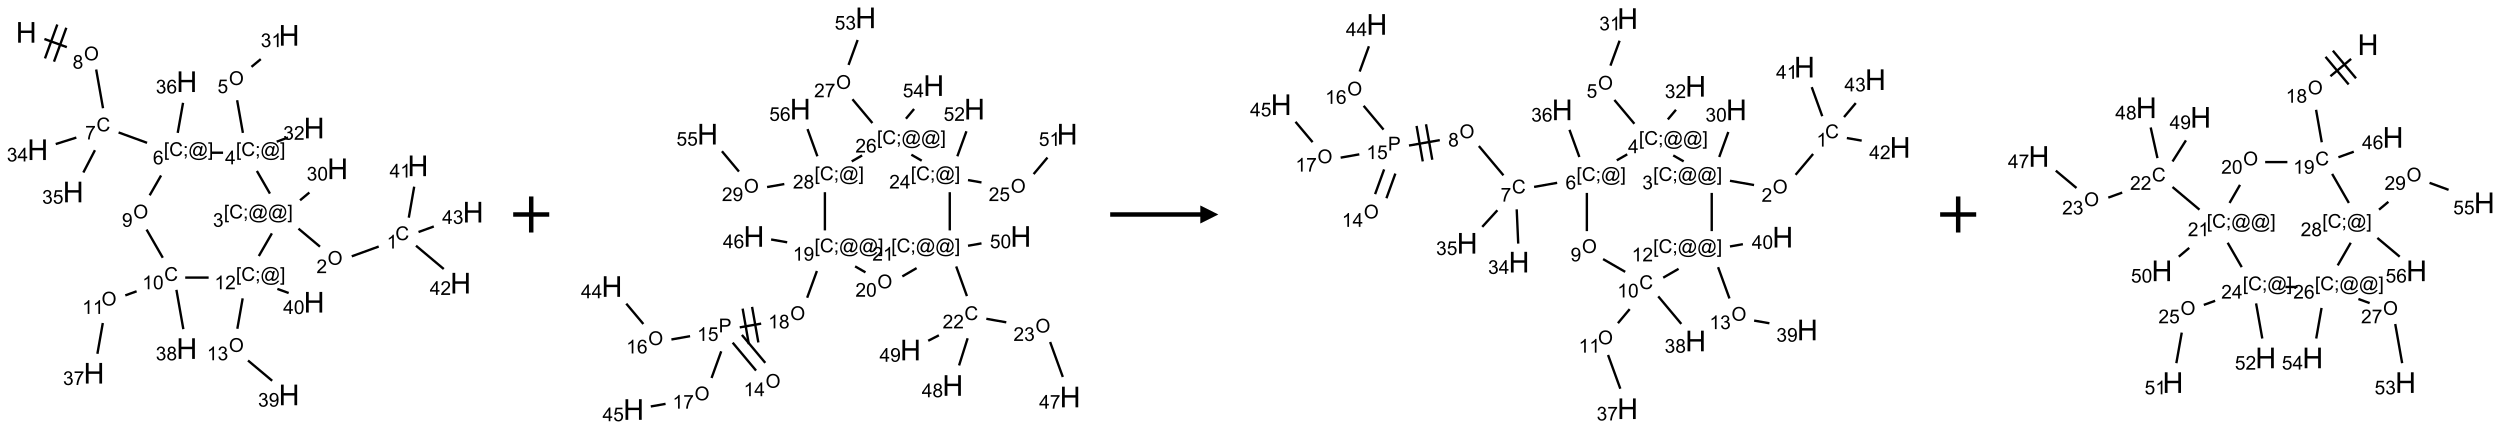 <?xml version="1.0" encoding="UTF-8"?>
<svg xmlns="http://www.w3.org/2000/svg" xmlns:xlink="http://www.w3.org/1999/xlink" width="1387" height="238" viewBox="0 0 1387 238">
<defs>
<g>
<g id="glyph-0-0">
<path d="M 2 0 L 2 -10 L 10 -10 L 10 0 Z M 2.25 -0.25 L 9.75 -0.25 L 9.75 -9.75 L 2.25 -9.75 Z M 2.25 -0.25 "/>
</g>
<g id="glyph-0-1">
<path d="M 1.281 0 L 1.281 -11.453 L 2.797 -11.453 L 2.797 -6.75 L 8.75 -6.75 L 8.75 -11.453 L 10.266 -11.453 L 10.266 0 L 8.75 0 L 8.75 -5.398 L 2.797 -5.398 L 2.797 0 Z M 1.281 0 "/>
</g>
<g id="glyph-1-0">
<path d="M 1.332 0 L 1.332 -6.668 L 6.668 -6.668 L 6.668 0 Z M 1.5 -0.168 L 6.5 -0.168 L 6.5 -6.5 L 1.5 -6.5 Z M 1.5 -0.168 "/>
</g>
<g id="glyph-1-1">
<path d="M 0.516 -3.719 C 0.516 -4.984 0.855 -5.977 1.535 -6.695 C 2.215 -7.414 3.094 -7.77 4.172 -7.77 C 4.875 -7.77 5.512 -7.602 6.078 -7.266 C 6.645 -6.93 7.074 -6.461 7.371 -5.855 C 7.668 -5.254 7.816 -4.57 7.816 -3.809 C 7.816 -3.035 7.66 -2.34 7.348 -1.73 C 7.035 -1.117 6.594 -0.656 6.02 -0.34 C 5.449 -0.027 4.828 0.129 4.168 0.129 C 3.449 0.129 2.805 -0.043 2.238 -0.391 C 1.672 -0.738 1.246 -1.211 0.953 -1.812 C 0.66 -2.414 0.516 -3.047 0.516 -3.719 Z M 1.559 -3.703 C 1.559 -2.781 1.805 -2.059 2.301 -1.527 C 2.793 -1 3.414 -0.734 4.16 -0.734 C 4.922 -0.734 5.547 -1 6.039 -1.535 C 6.531 -2.07 6.777 -2.828 6.777 -3.812 C 6.777 -4.434 6.672 -4.977 6.461 -5.441 C 6.25 -5.902 5.945 -6.262 5.539 -6.52 C 5.133 -6.773 4.68 -6.902 4.176 -6.902 C 3.461 -6.902 2.848 -6.656 2.332 -6.164 C 1.816 -5.672 1.559 -4.852 1.559 -3.703 Z M 1.559 -3.703 "/>
</g>
<g id="glyph-1-2">
<path d="M 1.887 -4.141 C 1.496 -4.281 1.207 -4.484 1.02 -4.75 C 0.832 -5.016 0.738 -5.328 0.738 -5.699 C 0.738 -6.254 0.938 -6.719 1.34 -7.098 C 1.738 -7.477 2.27 -7.668 2.934 -7.668 C 3.598 -7.668 4.137 -7.473 4.543 -7.086 C 4.949 -6.699 5.152 -6.227 5.152 -5.672 C 5.152 -5.316 5.059 -5.008 4.871 -4.746 C 4.688 -4.484 4.406 -4.281 4.027 -4.141 C 4.496 -3.988 4.852 -3.742 5.098 -3.402 C 5.34 -3.062 5.465 -2.656 5.465 -2.184 C 5.465 -1.531 5.234 -0.98 4.77 -0.535 C 4.309 -0.09 3.703 0.129 2.949 0.129 C 2.195 0.129 1.586 -0.094 1.125 -0.539 C 0.664 -0.984 0.434 -1.543 0.434 -2.207 C 0.434 -2.703 0.559 -3.121 0.809 -3.457 C 1.062 -3.793 1.422 -4.02 1.887 -4.141 Z M 1.699 -5.73 C 1.699 -5.367 1.812 -5.074 2.047 -4.844 C 2.281 -4.613 2.582 -4.5 2.953 -4.5 C 3.312 -4.5 3.609 -4.613 3.84 -4.84 C 4.07 -5.066 4.188 -5.348 4.188 -5.676 C 4.188 -6.02 4.07 -6.309 3.832 -6.543 C 3.594 -6.777 3.297 -6.895 2.941 -6.895 C 2.586 -6.895 2.289 -6.781 2.051 -6.551 C 1.816 -6.324 1.699 -6.047 1.699 -5.73 Z M 1.395 -2.203 C 1.395 -1.938 1.461 -1.676 1.586 -1.426 C 1.711 -1.176 1.902 -0.984 2.152 -0.848 C 2.402 -0.711 2.672 -0.641 2.957 -0.641 C 3.406 -0.641 3.777 -0.785 4.066 -1.074 C 4.359 -1.363 4.504 -1.727 4.504 -2.172 C 4.504 -2.625 4.355 -2.996 4.055 -3.293 C 3.754 -3.586 3.379 -3.734 2.926 -3.734 C 2.484 -3.734 2.121 -3.59 1.832 -3.297 C 1.543 -3.004 1.395 -2.641 1.395 -2.203 Z M 1.395 -2.203 "/>
</g>
<g id="glyph-1-3">
<path d="M 6.27 -2.676 L 7.281 -2.422 C 7.07 -1.594 6.688 -0.961 6.137 -0.523 C 5.586 -0.086 4.914 0.129 4.121 0.129 C 3.297 0.129 2.629 -0.039 2.113 -0.371 C 1.598 -0.707 1.203 -1.191 0.934 -1.828 C 0.664 -2.465 0.531 -3.145 0.531 -3.875 C 0.531 -4.672 0.684 -5.363 0.988 -5.957 C 1.293 -6.547 1.723 -6.996 2.285 -7.305 C 2.844 -7.613 3.461 -7.766 4.137 -7.766 C 4.898 -7.766 5.543 -7.57 6.062 -7.184 C 6.582 -6.793 6.945 -6.246 7.152 -5.543 L 6.156 -5.309 C 5.98 -5.863 5.723 -6.266 5.387 -6.52 C 5.051 -6.773 4.625 -6.902 4.113 -6.902 C 3.527 -6.902 3.039 -6.762 2.645 -6.48 C 2.25 -6.199 1.973 -5.82 1.812 -5.348 C 1.652 -4.871 1.574 -4.383 1.574 -3.879 C 1.574 -3.23 1.668 -2.664 1.855 -2.18 C 2.047 -1.695 2.34 -1.332 2.738 -1.094 C 3.137 -0.855 3.57 -0.734 4.035 -0.734 C 4.602 -0.734 5.082 -0.898 5.473 -1.223 C 5.867 -1.551 6.133 -2.035 6.27 -2.676 Z M 6.27 -2.676 "/>
</g>
<g id="glyph-1-4">
<path d="M 0.504 -6.637 L 0.504 -7.535 L 5.449 -7.535 L 5.449 -6.809 C 4.961 -6.289 4.48 -5.602 4.004 -4.746 C 3.527 -3.887 3.156 -3.004 2.895 -2.098 C 2.707 -1.461 2.59 -0.762 2.535 0 L 1.574 0 C 1.582 -0.602 1.703 -1.328 1.926 -2.176 C 2.152 -3.027 2.477 -3.848 2.898 -4.637 C 3.32 -5.426 3.77 -6.094 4.246 -6.637 Z M 0.504 -6.637 "/>
</g>
<g id="glyph-1-5">
<path d="M 0.723 2.121 L 0.723 -7.637 L 2.793 -7.637 L 2.793 -6.859 L 1.66 -6.859 L 1.66 1.344 L 2.793 1.344 L 2.793 2.121 Z M 0.723 2.121 "/>
</g>
<g id="glyph-1-6">
<path d="M 0.949 -4.465 L 0.949 -5.531 L 2.016 -5.531 L 2.016 -4.465 Z M 0.949 0 L 0.949 -1.066 L 2.016 -1.066 L 2.016 0 C 2.016 0.391 1.945 0.711 1.809 0.949 C 1.668 1.191 1.449 1.379 1.145 1.512 L 0.887 1.109 C 1.082 1.023 1.23 0.895 1.324 0.727 C 1.418 0.559 1.469 0.316 1.48 0 Z M 0.949 0 "/>
</g>
<g id="glyph-1-7">
<path d="M 6.047 -0.848 C 5.82 -0.59 5.57 -0.379 5.289 -0.223 C 5.008 -0.062 4.73 0.016 4.449 0.016 C 4.141 0.016 3.84 -0.074 3.547 -0.254 C 3.254 -0.434 3.02 -0.715 2.836 -1.09 C 2.652 -1.465 2.562 -1.875 2.562 -2.324 C 2.562 -2.875 2.703 -3.43 2.988 -3.98 C 3.27 -4.535 3.621 -4.953 4.043 -5.23 C 4.461 -5.508 4.871 -5.645 5.266 -5.645 C 5.566 -5.645 5.855 -5.566 6.129 -5.41 C 6.402 -5.25 6.641 -5.012 6.84 -4.688 L 7.016 -5.496 L 7.949 -5.496 L 7.199 -2 C 7.094 -1.516 7.043 -1.246 7.043 -1.191 C 7.043 -1.098 7.078 -1.02 7.148 -0.949 C 7.219 -0.883 7.305 -0.848 7.406 -0.848 C 7.59 -0.848 7.832 -0.953 8.129 -1.168 C 8.527 -1.445 8.84 -1.816 9.07 -2.285 C 9.301 -2.75 9.418 -3.234 9.418 -3.73 C 9.418 -4.309 9.27 -4.852 8.973 -5.355 C 8.676 -5.859 8.23 -6.262 7.645 -6.562 C 7.055 -6.863 6.406 -7.016 5.691 -7.016 C 4.879 -7.016 4.137 -6.824 3.465 -6.445 C 2.793 -6.066 2.273 -5.52 1.902 -4.809 C 1.535 -4.098 1.348 -3.34 1.348 -2.527 C 1.348 -1.676 1.535 -0.941 1.902 -0.328 C 2.273 0.285 2.809 0.742 3.508 1.035 C 4.207 1.328 4.984 1.473 5.832 1.473 C 6.742 1.473 7.504 1.32 8.121 1.016 C 8.734 0.711 9.195 0.34 9.5 -0.098 L 10.441 -0.098 C 10.266 0.266 9.961 0.637 9.531 1.016 C 9.102 1.395 8.59 1.695 7.996 1.914 C 7.402 2.133 6.688 2.246 5.848 2.246 C 5.078 2.246 4.367 2.145 3.715 1.949 C 3.066 1.75 2.512 1.453 2.051 1.055 C 1.594 0.656 1.25 0.199 1.016 -0.316 C 0.723 -0.973 0.578 -1.684 0.578 -2.441 C 0.578 -3.289 0.75 -4.098 1.098 -4.863 C 1.523 -5.805 2.125 -6.527 2.902 -7.027 C 3.684 -7.527 4.629 -7.777 5.738 -7.777 C 6.602 -7.777 7.375 -7.602 8.059 -7.246 C 8.746 -6.895 9.285 -6.371 9.684 -5.672 C 10.02 -5.07 10.188 -4.418 10.188 -3.715 C 10.188 -2.707 9.832 -1.812 9.125 -1.031 C 8.492 -0.328 7.801 0.02 7.051 0.02 C 6.812 0.02 6.617 -0.016 6.473 -0.09 C 6.324 -0.16 6.215 -0.266 6.145 -0.402 C 6.102 -0.488 6.066 -0.637 6.047 -0.848 Z M 3.527 -2.262 C 3.527 -1.785 3.641 -1.414 3.863 -1.152 C 4.09 -0.887 4.348 -0.754 4.641 -0.754 C 4.836 -0.754 5.039 -0.812 5.254 -0.93 C 5.469 -1.047 5.676 -1.219 5.871 -1.449 C 6.066 -1.676 6.23 -1.969 6.355 -2.32 C 6.48 -2.672 6.543 -3.027 6.543 -3.379 C 6.543 -3.852 6.426 -4.219 6.191 -4.48 C 5.957 -4.738 5.672 -4.871 5.332 -4.871 C 5.109 -4.871 4.902 -4.812 4.707 -4.699 C 4.512 -4.586 4.32 -4.406 4.137 -4.156 C 3.953 -3.906 3.805 -3.602 3.691 -3.246 C 3.582 -2.887 3.527 -2.559 3.527 -2.262 Z M 3.527 -2.262 "/>
</g>
<g id="glyph-1-8">
<path d="M 2.27 2.121 L 0.203 2.121 L 0.203 1.344 L 1.332 1.344 L 1.332 -6.859 L 0.203 -6.859 L 0.203 -7.637 L 2.27 -7.637 Z M 2.27 2.121 "/>
</g>
<g id="glyph-1-9">
<path d="M 5.309 -5.766 L 4.375 -5.691 C 4.293 -6.059 4.172 -6.328 4.02 -6.496 C 3.766 -6.762 3.453 -6.895 3.082 -6.895 C 2.785 -6.895 2.523 -6.812 2.297 -6.645 C 2 -6.43 1.77 -6.117 1.598 -5.703 C 1.43 -5.289 1.34 -4.703 1.332 -3.938 C 1.559 -4.281 1.836 -4.535 2.16 -4.703 C 2.488 -4.871 2.828 -4.953 3.188 -4.953 C 3.812 -4.953 4.344 -4.723 4.785 -4.262 C 5.223 -3.801 5.441 -3.207 5.441 -2.48 C 5.441 -2 5.34 -1.555 5.133 -1.145 C 4.926 -0.73 4.641 -0.418 4.281 -0.199 C 3.922 0.02 3.512 0.129 3.051 0.129 C 2.27 0.129 1.633 -0.156 1.141 -0.73 C 0.648 -1.305 0.402 -2.254 0.402 -3.574 C 0.402 -5.051 0.672 -6.121 1.219 -6.793 C 1.695 -7.375 2.336 -7.668 3.141 -7.668 C 3.742 -7.668 4.234 -7.5 4.617 -7.16 C 5 -6.824 5.23 -6.359 5.309 -5.766 Z M 1.48 -2.473 C 1.48 -2.152 1.547 -1.844 1.684 -1.547 C 1.82 -1.25 2.016 -1.027 2.262 -0.871 C 2.508 -0.719 2.766 -0.641 3.035 -0.641 C 3.434 -0.641 3.773 -0.801 4.059 -1.121 C 4.344 -1.441 4.484 -1.875 4.484 -2.422 C 4.484 -2.949 4.344 -3.367 4.062 -3.668 C 3.781 -3.973 3.426 -4.125 3 -4.125 C 2.578 -4.125 2.219 -3.973 1.922 -3.668 C 1.625 -3.363 1.48 -2.969 1.48 -2.473 Z M 1.48 -2.473 "/>
</g>
<g id="glyph-1-10">
<path d="M 0.449 -2.016 L 1.387 -2.141 C 1.492 -1.609 1.676 -1.227 1.934 -0.992 C 2.191 -0.758 2.508 -0.641 2.879 -0.641 C 3.32 -0.641 3.695 -0.793 3.996 -1.098 C 4.301 -1.402 4.453 -1.781 4.453 -2.234 C 4.453 -2.664 4.312 -3.02 4.031 -3.301 C 3.75 -3.578 3.391 -3.719 2.957 -3.719 C 2.781 -3.719 2.562 -3.684 2.297 -3.613 L 2.402 -4.438 C 2.465 -4.43 2.516 -4.426 2.551 -4.426 C 2.949 -4.426 3.312 -4.531 3.629 -4.738 C 3.949 -4.949 4.109 -5.27 4.109 -5.703 C 4.109 -6.047 3.992 -6.332 3.762 -6.559 C 3.527 -6.785 3.227 -6.895 2.859 -6.895 C 2.496 -6.895 2.191 -6.781 1.949 -6.551 C 1.707 -6.324 1.547 -5.98 1.48 -5.52 L 0.543 -5.688 C 0.656 -6.316 0.918 -6.805 1.324 -7.148 C 1.73 -7.492 2.234 -7.668 2.84 -7.668 C 3.254 -7.668 3.641 -7.578 3.988 -7.398 C 4.34 -7.219 4.609 -6.977 4.793 -6.668 C 4.98 -6.359 5.074 -6.031 5.074 -5.684 C 5.074 -5.352 4.984 -5.051 4.809 -4.781 C 4.629 -4.512 4.367 -4.297 4.02 -4.137 C 4.473 -4.031 4.824 -3.816 5.074 -3.488 C 5.324 -3.16 5.449 -2.75 5.449 -2.254 C 5.449 -1.59 5.203 -1.023 4.719 -0.559 C 4.234 -0.098 3.617 0.137 2.875 0.137 C 2.203 0.137 1.648 -0.062 1.207 -0.465 C 0.762 -0.863 0.512 -1.379 0.449 -2.016 Z M 0.449 -2.016 "/>
</g>
<g id="glyph-1-11">
<path d="M 3.449 0 L 3.449 -1.828 L 0.137 -1.828 L 0.137 -2.688 L 3.621 -7.637 L 4.387 -7.637 L 4.387 -2.688 L 5.418 -2.688 L 5.418 -1.828 L 4.387 -1.828 L 4.387 0 Z M 3.449 -2.688 L 3.449 -6.129 L 1.059 -2.688 Z M 3.449 -2.688 "/>
</g>
<g id="glyph-1-12">
<path d="M 0.441 -2 L 1.426 -2.082 C 1.5 -1.605 1.668 -1.242 1.934 -1.004 C 2.199 -0.762 2.52 -0.641 2.895 -0.641 C 3.348 -0.641 3.73 -0.812 4.043 -1.152 C 4.355 -1.492 4.512 -1.941 4.512 -2.504 C 4.512 -3.039 4.359 -3.461 4.059 -3.77 C 3.758 -4.078 3.367 -4.234 2.879 -4.234 C 2.578 -4.234 2.305 -4.164 2.062 -4.027 C 1.82 -3.891 1.629 -3.715 1.488 -3.496 L 0.609 -3.609 L 1.348 -7.531 L 5.145 -7.531 L 5.145 -6.637 L 2.098 -6.637 L 1.688 -4.582 C 2.145 -4.902 2.625 -5.062 3.129 -5.062 C 3.797 -5.062 4.359 -4.832 4.816 -4.371 C 5.277 -3.91 5.504 -3.312 5.504 -2.59 C 5.504 -1.898 5.305 -1.301 4.902 -0.797 C 4.41 -0.18 3.742 0.129 2.895 0.129 C 2.199 0.129 1.633 -0.062 1.195 -0.453 C 0.758 -0.844 0.504 -1.359 0.441 -2 Z M 0.441 -2 "/>
</g>
<g id="glyph-1-13">
<path d="M 3.973 0 L 3.035 0 L 3.035 -5.973 C 2.809 -5.758 2.516 -5.543 2.148 -5.328 C 1.781 -5.113 1.453 -4.953 1.16 -4.844 L 1.16 -5.75 C 1.684 -5.996 2.145 -6.297 2.535 -6.645 C 2.93 -6.996 3.207 -7.336 3.371 -7.668 L 3.973 -7.668 Z M 3.973 0 "/>
</g>
<g id="glyph-1-14">
<path d="M 5.371 -0.902 L 5.371 0 L 0.324 0 C 0.316 -0.227 0.352 -0.441 0.434 -0.652 C 0.562 -0.996 0.766 -1.332 1.051 -1.668 C 1.332 -2 1.742 -2.387 2.277 -2.824 C 3.105 -3.504 3.668 -4.043 3.957 -4.441 C 4.25 -4.84 4.395 -5.215 4.395 -5.566 C 4.395 -5.938 4.262 -6.254 3.996 -6.508 C 3.73 -6.762 3.387 -6.891 2.957 -6.891 C 2.508 -6.891 2.145 -6.754 1.875 -6.484 C 1.605 -6.215 1.469 -5.84 1.465 -5.359 L 0.5 -5.457 C 0.566 -6.176 0.812 -6.727 1.246 -7.102 C 1.676 -7.477 2.254 -7.668 2.98 -7.668 C 3.711 -7.668 4.293 -7.465 4.719 -7.059 C 5.145 -6.652 5.359 -6.148 5.359 -5.547 C 5.359 -5.242 5.297 -4.941 5.172 -4.645 C 5.047 -4.352 4.84 -4.039 4.551 -3.715 C 4.262 -3.387 3.777 -2.938 3.105 -2.371 C 2.543 -1.898 2.18 -1.578 2.02 -1.41 C 1.859 -1.242 1.73 -1.07 1.625 -0.902 Z M 5.371 -0.902 "/>
</g>
<g id="glyph-1-15">
<path d="M 0.441 -3.766 C 0.441 -4.668 0.535 -5.395 0.723 -5.945 C 0.906 -6.496 1.184 -6.922 1.551 -7.219 C 1.918 -7.516 2.375 -7.668 2.934 -7.668 C 3.344 -7.668 3.703 -7.586 4.012 -7.418 C 4.32 -7.254 4.574 -7.016 4.777 -6.707 C 4.977 -6.395 5.137 -6.016 5.25 -5.57 C 5.363 -5.125 5.422 -4.523 5.422 -3.766 C 5.422 -2.871 5.328 -2.148 5.145 -1.598 C 4.961 -1.047 4.688 -0.621 4.32 -0.32 C 3.953 -0.02 3.492 0.129 2.934 0.129 C 2.195 0.129 1.617 -0.133 1.199 -0.66 C 0.695 -1.297 0.441 -2.332 0.441 -3.766 Z M 1.406 -3.766 C 1.406 -2.512 1.555 -1.68 1.848 -1.262 C 2.141 -0.848 2.5 -0.641 2.934 -0.641 C 3.363 -0.641 3.727 -0.848 4.02 -1.266 C 4.312 -1.684 4.457 -2.516 4.457 -3.766 C 4.457 -5.023 4.312 -5.859 4.02 -6.27 C 3.727 -6.684 3.359 -6.891 2.922 -6.891 C 2.492 -6.891 2.148 -6.707 1.891 -6.344 C 1.566 -5.879 1.406 -5.02 1.406 -3.766 Z M 1.406 -3.766 "/>
</g>
<g id="glyph-1-16">
<path d="M 0.582 -1.766 L 1.484 -1.848 C 1.562 -1.426 1.707 -1.117 1.922 -0.926 C 2.137 -0.734 2.414 -0.641 2.75 -0.641 C 3.039 -0.641 3.289 -0.707 3.508 -0.84 C 3.727 -0.973 3.902 -1.148 4.043 -1.367 C 4.18 -1.586 4.297 -1.887 4.391 -2.262 C 4.484 -2.637 4.531 -3.016 4.531 -3.406 C 4.531 -3.449 4.531 -3.512 4.527 -3.594 C 4.34 -3.297 4.082 -3.055 3.758 -2.867 C 3.434 -2.68 3.082 -2.59 2.703 -2.59 C 2.07 -2.59 1.535 -2.816 1.098 -3.277 C 0.66 -3.734 0.441 -4.34 0.441 -5.09 C 0.441 -5.863 0.672 -6.484 1.129 -6.957 C 1.586 -7.43 2.156 -7.668 2.844 -7.668 C 3.34 -7.668 3.793 -7.531 4.207 -7.266 C 4.617 -7 4.93 -6.617 5.145 -6.121 C 5.355 -5.629 5.465 -4.91 5.465 -3.973 C 5.465 -2.996 5.359 -2.223 5.145 -1.645 C 4.934 -1.066 4.617 -0.625 4.199 -0.324 C 3.781 -0.02 3.293 0.129 2.73 0.129 C 2.133 0.129 1.645 -0.035 1.266 -0.367 C 0.887 -0.699 0.66 -1.164 0.582 -1.766 Z M 4.422 -5.137 C 4.422 -5.676 4.277 -6.102 3.992 -6.418 C 3.707 -6.734 3.359 -6.891 2.957 -6.891 C 2.543 -6.891 2.18 -6.719 1.871 -6.379 C 1.562 -6.039 1.406 -5.598 1.406 -5.059 C 1.406 -4.57 1.555 -4.176 1.848 -3.871 C 2.141 -3.566 2.5 -3.418 2.934 -3.418 C 3.367 -3.418 3.723 -3.57 4.004 -3.871 C 4.281 -4.176 4.422 -4.598 4.422 -5.137 Z M 4.422 -5.137 "/>
</g>
<g id="glyph-1-17">
<path d="M 0.824 0 L 0.824 -7.637 L 3.703 -7.637 C 4.211 -7.637 4.598 -7.609 4.863 -7.562 C 5.238 -7.5 5.555 -7.383 5.809 -7.207 C 6.062 -7.031 6.266 -6.785 6.418 -6.469 C 6.574 -6.152 6.652 -5.805 6.652 -5.426 C 6.652 -4.777 6.445 -4.227 6.031 -3.777 C 5.617 -3.328 4.871 -3.105 3.793 -3.105 L 1.832 -3.105 L 1.832 0 Z M 1.832 -4.004 L 3.809 -4.004 C 4.461 -4.004 4.922 -4.125 5.199 -4.371 C 5.473 -4.613 5.609 -4.953 5.609 -5.395 C 5.609 -5.715 5.527 -5.988 5.367 -6.215 C 5.207 -6.441 4.992 -6.594 4.73 -6.668 C 4.559 -6.711 4.246 -6.734 3.785 -6.734 L 1.832 -6.734 Z M 1.832 -4.004 "/>
</g>
</g>
</defs>
<path fill="none" stroke-width="0.033" stroke-linecap="butt" stroke-linejoin="miter" stroke="rgb(0%, 0%, 0%)" stroke-opacity="1" stroke-miterlimit="10" d="M 0.252 0.092 L 0.563 0.205 " transform="matrix(40, 0, 0, 40, 14.555, 17.965)"/>
<path fill="none" stroke-width="0.033" stroke-linecap="butt" stroke-linejoin="miter" stroke="rgb(0%, 0%, 0%)" stroke-opacity="1" stroke-miterlimit="10" d="M 0.385 0.406 L 0.556 -0.064 " transform="matrix(40, 0, 0, 40, 14.555, 17.965)"/>
<path fill="none" stroke-width="0.033" stroke-linecap="butt" stroke-linejoin="miter" stroke="rgb(0%, 0%, 0%)" stroke-opacity="1" stroke-miterlimit="10" d="M 0.26 0.361 L 0.431 -0.109 " transform="matrix(40, 0, 0, 40, 14.555, 17.965)"/>
<path fill="none" stroke-width="0.033" stroke-linecap="butt" stroke-linejoin="miter" stroke="rgb(0%, 0%, 0%)" stroke-opacity="1" stroke-miterlimit="10" d="M 0.97 0.515 L 1.065 1.052 " transform="matrix(40, 0, 0, 40, 14.555, 17.965)"/>
<path fill="none" stroke-width="0.033" stroke-linecap="butt" stroke-linejoin="miter" stroke="rgb(0%, 0%, 0%)" stroke-opacity="1" stroke-miterlimit="10" d="M 1.281 1.388 L 1.676 1.532 " transform="matrix(40, 0, 0, 40, 14.555, 17.965)"/>
<path fill="none" stroke-width="0.033" stroke-linecap="butt" stroke-linejoin="miter" stroke="rgb(0%, 0%, 0%)" stroke-opacity="1" stroke-miterlimit="10" d="M 2.101 1.394 L 2.175 0.977 " transform="matrix(40, 0, 0, 40, 14.555, 17.965)"/>
<path fill="none" stroke-width="0.033" stroke-linecap="butt" stroke-linejoin="miter" stroke="rgb(0%, 0%, 0%)" stroke-opacity="1" stroke-miterlimit="10" d="M 2.563 1.669 L 2.73 1.669 " transform="matrix(40, 0, 0, 40, 14.555, 17.965)"/>
<path fill="none" stroke-width="0.033" stroke-linecap="butt" stroke-linejoin="miter" stroke="rgb(0%, 0%, 0%)" stroke-opacity="1" stroke-miterlimit="10" d="M 3.005 1.394 L 2.925 0.941 " transform="matrix(40, 0, 0, 40, 14.555, 17.965)"/>
<path fill="none" stroke-width="0.033" stroke-linecap="butt" stroke-linejoin="miter" stroke="rgb(0%, 0%, 0%)" stroke-opacity="1" stroke-miterlimit="10" d="M 3.124 0.478 L 3.253 0.371 " transform="matrix(40, 0, 0, 40, 14.555, 17.965)"/>
<path fill="none" stroke-width="0.033" stroke-linecap="butt" stroke-linejoin="miter" stroke="rgb(0%, 0%, 0%)" stroke-opacity="1" stroke-miterlimit="10" d="M 3.474 1.516 L 3.631 1.458 " transform="matrix(40, 0, 0, 40, 14.555, 17.965)"/>
<path fill="none" stroke-width="0.033" stroke-linecap="butt" stroke-linejoin="miter" stroke="rgb(0%, 0%, 0%)" stroke-opacity="1" stroke-miterlimit="10" d="M 3.199 1.922 L 3.38 2.236 " transform="matrix(40, 0, 0, 40, 14.555, 17.965)"/>
<path fill="none" stroke-width="0.033" stroke-linecap="butt" stroke-linejoin="miter" stroke="rgb(0%, 0%, 0%)" stroke-opacity="1" stroke-miterlimit="10" d="M 3.776 2.722 L 4.074 2.972 " transform="matrix(40, 0, 0, 40, 14.555, 17.965)"/>
<path fill="none" stroke-width="0.033" stroke-linecap="butt" stroke-linejoin="miter" stroke="rgb(0%, 0%, 0%)" stroke-opacity="1" stroke-miterlimit="10" d="M 4.515 3.106 L 4.889 2.97 " transform="matrix(40, 0, 0, 40, 14.555, 17.965)"/>
<path fill="none" stroke-width="0.033" stroke-linecap="butt" stroke-linejoin="miter" stroke="rgb(0%, 0%, 0%)" stroke-opacity="1" stroke-miterlimit="10" d="M 5.306 2.57 L 5.381 2.14 " transform="matrix(40, 0, 0, 40, 14.555, 17.965)"/>
<path fill="none" stroke-width="0.033" stroke-linecap="butt" stroke-linejoin="miter" stroke="rgb(0%, 0%, 0%)" stroke-opacity="1" stroke-miterlimit="10" d="M 5.406 2.959 L 5.791 3.282 " transform="matrix(40, 0, 0, 40, 14.555, 17.965)"/>
<path fill="none" stroke-width="0.033" stroke-linecap="butt" stroke-linejoin="miter" stroke="rgb(0%, 0%, 0%)" stroke-opacity="1" stroke-miterlimit="10" d="M 5.441 2.769 L 5.653 2.692 " transform="matrix(40, 0, 0, 40, 14.555, 17.965)"/>
<path fill="none" stroke-width="0.033" stroke-linecap="butt" stroke-linejoin="miter" stroke="rgb(0%, 0%, 0%)" stroke-opacity="1" stroke-miterlimit="10" d="M 3.798 2.329 L 3.927 2.221 " transform="matrix(40, 0, 0, 40, 14.555, 17.965)"/>
<path fill="none" stroke-width="0.033" stroke-linecap="butt" stroke-linejoin="miter" stroke="rgb(0%, 0%, 0%)" stroke-opacity="1" stroke-miterlimit="10" d="M 3.407 2.788 L 3.226 3.102 " transform="matrix(40, 0, 0, 40, 14.555, 17.965)"/>
<path fill="none" stroke-width="0.033" stroke-linecap="butt" stroke-linejoin="miter" stroke="rgb(0%, 0%, 0%)" stroke-opacity="1" stroke-miterlimit="10" d="M 3.002 3.689 L 2.928 4.111 " transform="matrix(40, 0, 0, 40, 14.555, 17.965)"/>
<path fill="none" stroke-width="0.033" stroke-linecap="butt" stroke-linejoin="miter" stroke="rgb(0%, 0%, 0%)" stroke-opacity="1" stroke-miterlimit="10" d="M 3.076 4.551 L 3.411 4.832 " transform="matrix(40, 0, 0, 40, 14.555, 17.965)"/>
<path fill="none" stroke-width="0.033" stroke-linecap="butt" stroke-linejoin="miter" stroke="rgb(0%, 0%, 0%)" stroke-opacity="1" stroke-miterlimit="10" d="M 3.483 3.558 L 3.64 3.615 " transform="matrix(40, 0, 0, 40, 14.555, 17.965)"/>
<path fill="none" stroke-width="0.033" stroke-linecap="butt" stroke-linejoin="miter" stroke="rgb(0%, 0%, 0%)" stroke-opacity="1" stroke-miterlimit="10" d="M 2.53 3.401 L 2.205 3.401 " transform="matrix(40, 0, 0, 40, 14.555, 17.965)"/>
<path fill="none" stroke-width="0.033" stroke-linecap="butt" stroke-linejoin="miter" stroke="rgb(0%, 0%, 0%)" stroke-opacity="1" stroke-miterlimit="10" d="M 1.531 3.591 L 1.374 3.648 " transform="matrix(40, 0, 0, 40, 14.555, 17.965)"/>
<path fill="none" stroke-width="0.033" stroke-linecap="butt" stroke-linejoin="miter" stroke="rgb(0%, 0%, 0%)" stroke-opacity="1" stroke-miterlimit="10" d="M 1.062 4.031 L 0.987 4.458 " transform="matrix(40, 0, 0, 40, 14.555, 17.965)"/>
<path fill="none" stroke-width="0.033" stroke-linecap="butt" stroke-linejoin="miter" stroke="rgb(0%, 0%, 0%)" stroke-opacity="1" stroke-miterlimit="10" d="M 2.083 3.571 L 2.179 4.116 " transform="matrix(40, 0, 0, 40, 14.555, 17.965)"/>
<path fill="none" stroke-width="0.033" stroke-linecap="butt" stroke-linejoin="miter" stroke="rgb(0%, 0%, 0%)" stroke-opacity="1" stroke-miterlimit="10" d="M 1.894 3.126 L 1.669 2.735 " transform="matrix(40, 0, 0, 40, 14.555, 17.965)"/>
<path fill="none" stroke-width="0.033" stroke-linecap="butt" stroke-linejoin="miter" stroke="rgb(0%, 0%, 0%)" stroke-opacity="1" stroke-miterlimit="10" d="M 1.712 2.26 L 1.87 1.985 " transform="matrix(40, 0, 0, 40, 14.555, 17.965)"/>
<path fill="none" stroke-width="0.033" stroke-linecap="butt" stroke-linejoin="miter" stroke="rgb(0%, 0%, 0%)" stroke-opacity="1" stroke-miterlimit="10" d="M 0.695 1.459 L 0.409 1.549 " transform="matrix(40, 0, 0, 40, 14.555, 17.965)"/>
<path fill="none" stroke-width="0.033" stroke-linecap="butt" stroke-linejoin="miter" stroke="rgb(0%, 0%, 0%)" stroke-opacity="1" stroke-miterlimit="10" d="M 0.953 1.634 L 0.792 1.944 " transform="matrix(40, 0, 0, 40, 14.555, 17.965)"/>
<g fill="rgb(0%, 0%, 0%)" fill-opacity="1">
<use xlink:href="#glyph-0-1" x="8.781" y="23.691"/>
</g>
<g fill="rgb(0%, 0%, 0%)" fill-opacity="1">
<use xlink:href="#glyph-1-1" x="46.566" y="33.496"/>
</g>
<g fill="rgb(0%, 0%, 0%)" fill-opacity="1">
<use xlink:href="#glyph-1-2" x="40.281" y="38.125"/>
</g>
<g fill="rgb(0%, 0%, 0%)" fill-opacity="1">
<use xlink:href="#glyph-1-3" x="53.496" y="72.883"/>
</g>
<g fill="rgb(0%, 0%, 0%)" fill-opacity="1">
<use xlink:href="#glyph-1-4" x="47.242" y="77.391"/>
</g>
<g fill="rgb(0%, 0%, 0%)" fill-opacity="1">
<use xlink:href="#glyph-1-5" x="90.887" y="86.57"/>
<use xlink:href="#glyph-1-3" x="93.85" y="86.57"/>
<use xlink:href="#glyph-1-6" x="101.553" y="86.57"/>
<use xlink:href="#glyph-1-7" x="104.517" y="86.57"/>
<use xlink:href="#glyph-1-8" x="115.345" y="86.57"/>
</g>
<g fill="rgb(0%, 0%, 0%)" fill-opacity="1">
<use xlink:href="#glyph-1-9" x="84.836" y="91.199"/>
</g>
<g fill="rgb(0%, 0%, 0%)" fill-opacity="1">
<use xlink:href="#glyph-0-1" x="97.848" y="51.055"/>
</g>
<g fill="rgb(0%, 0%, 0%)" fill-opacity="1">
<use xlink:href="#glyph-1-10" x="86.422" y="51.848"/>
<use xlink:href="#glyph-1-9" x="92.354" y="51.848"/>
</g>
<g fill="rgb(0%, 0%, 0%)" fill-opacity="1">
<use xlink:href="#glyph-1-5" x="130.887" y="86.57"/>
<use xlink:href="#glyph-1-3" x="133.85" y="86.57"/>
<use xlink:href="#glyph-1-6" x="141.553" y="86.57"/>
<use xlink:href="#glyph-1-7" x="144.517" y="86.57"/>
<use xlink:href="#glyph-1-8" x="155.345" y="86.57"/>
</g>
<g fill="rgb(0%, 0%, 0%)" fill-opacity="1">
<use xlink:href="#glyph-1-11" x="124.863" y="91.168"/>
</g>
<g fill="rgb(0%, 0%, 0%)" fill-opacity="1">
<use xlink:href="#glyph-1-1" x="126.977" y="47.176"/>
</g>
<g fill="rgb(0%, 0%, 0%)" fill-opacity="1">
<use xlink:href="#glyph-1-12" x="120.652" y="51.676"/>
</g>
<g fill="rgb(0%, 0%, 0%)" fill-opacity="1">
<use xlink:href="#glyph-0-1" x="154.598" y="25.344"/>
</g>
<g fill="rgb(0%, 0%, 0%)" fill-opacity="1">
<use xlink:href="#glyph-1-10" x="144.641" y="26.137"/>
<use xlink:href="#glyph-1-13" x="150.573" y="26.137"/>
</g>
<g fill="rgb(0%, 0%, 0%)" fill-opacity="1">
<use xlink:href="#glyph-0-1" x="168.492" y="76.766"/>
</g>
<g fill="rgb(0%, 0%, 0%)" fill-opacity="1">
<use xlink:href="#glyph-1-10" x="157.137" y="77.559"/>
<use xlink:href="#glyph-1-14" x="163.069" y="77.559"/>
</g>
<g fill="rgb(0%, 0%, 0%)" fill-opacity="1">
<use xlink:href="#glyph-1-5" x="124.18" y="121.211"/>
<use xlink:href="#glyph-1-3" x="127.143" y="121.211"/>
<use xlink:href="#glyph-1-6" x="134.846" y="121.211"/>
<use xlink:href="#glyph-1-7" x="137.81" y="121.211"/>
<use xlink:href="#glyph-1-7" x="148.638" y="121.211"/>
<use xlink:href="#glyph-1-8" x="159.466" y="121.211"/>
</g>
<g fill="rgb(0%, 0%, 0%)" fill-opacity="1">
<use xlink:href="#glyph-1-10" x="118.125" y="125.84"/>
</g>
<g fill="rgb(0%, 0%, 0%)" fill-opacity="1">
<use xlink:href="#glyph-1-1" x="181.742" y="146.922"/>
</g>
<g fill="rgb(0%, 0%, 0%)" fill-opacity="1">
<use xlink:href="#glyph-1-14" x="175.555" y="151.551"/>
</g>
<g fill="rgb(0%, 0%, 0%)" fill-opacity="1">
<use xlink:href="#glyph-1-3" x="219.312" y="133.234"/>
</g>
<g fill="rgb(0%, 0%, 0%)" fill-opacity="1">
<use xlink:href="#glyph-1-13" x="214.535" y="137.871"/>
</g>
<g fill="rgb(0%, 0%, 0%)" fill-opacity="1">
<use xlink:href="#glyph-0-1" x="226.078" y="97.727"/>
</g>
<g fill="rgb(0%, 0%, 0%)" fill-opacity="1">
<use xlink:href="#glyph-1-11" x="216.121" y="98.52"/>
<use xlink:href="#glyph-1-13" x="222.053" y="98.52"/>
</g>
<g fill="rgb(0%, 0%, 0%)" fill-opacity="1">
<use xlink:href="#glyph-0-1" x="249.773" y="162.828"/>
</g>
<g fill="rgb(0%, 0%, 0%)" fill-opacity="1">
<use xlink:href="#glyph-1-11" x="238.418" y="163.621"/>
<use xlink:href="#glyph-1-14" x="244.35" y="163.621"/>
</g>
<g fill="rgb(0%, 0%, 0%)" fill-opacity="1">
<use xlink:href="#glyph-0-1" x="256.723" y="123.438"/>
</g>
<g fill="rgb(0%, 0%, 0%)" fill-opacity="1">
<use xlink:href="#glyph-1-11" x="245.289" y="124.23"/>
<use xlink:href="#glyph-1-10" x="251.221" y="124.23"/>
</g>
<g fill="rgb(0%, 0%, 0%)" fill-opacity="1">
<use xlink:href="#glyph-0-1" x="181.547" y="99.375"/>
</g>
<g fill="rgb(0%, 0%, 0%)" fill-opacity="1">
<use xlink:href="#glyph-1-10" x="170.137" y="100.168"/>
<use xlink:href="#glyph-1-15" x="176.069" y="100.168"/>
</g>
<g fill="rgb(0%, 0%, 0%)" fill-opacity="1">
<use xlink:href="#glyph-1-5" x="130.887" y="155.852"/>
<use xlink:href="#glyph-1-3" x="133.85" y="155.852"/>
<use xlink:href="#glyph-1-6" x="141.553" y="155.852"/>
<use xlink:href="#glyph-1-7" x="144.517" y="155.852"/>
<use xlink:href="#glyph-1-8" x="155.345" y="155.852"/>
</g>
<g fill="rgb(0%, 0%, 0%)" fill-opacity="1">
<use xlink:href="#glyph-1-13" x="118.977" y="160.48"/>
<use xlink:href="#glyph-1-14" x="124.909" y="160.48"/>
</g>
<g fill="rgb(0%, 0%, 0%)" fill-opacity="1">
<use xlink:href="#glyph-1-1" x="126.977" y="195.242"/>
</g>
<g fill="rgb(0%, 0%, 0%)" fill-opacity="1">
<use xlink:href="#glyph-1-13" x="114.773" y="199.875"/>
<use xlink:href="#glyph-1-10" x="120.706" y="199.875"/>
</g>
<g fill="rgb(0%, 0%, 0%)" fill-opacity="1">
<use xlink:href="#glyph-0-1" x="154.598" y="224.832"/>
</g>
<g fill="rgb(0%, 0%, 0%)" fill-opacity="1">
<use xlink:href="#glyph-1-10" x="143.148" y="225.625"/>
<use xlink:href="#glyph-1-16" x="149.081" y="225.625"/>
</g>
<g fill="rgb(0%, 0%, 0%)" fill-opacity="1">
<use xlink:href="#glyph-0-1" x="168.492" y="173.41"/>
</g>
<g fill="rgb(0%, 0%, 0%)" fill-opacity="1">
<use xlink:href="#glyph-1-11" x="157.082" y="174.203"/>
<use xlink:href="#glyph-1-15" x="163.014" y="174.203"/>
</g>
<g fill="rgb(0%, 0%, 0%)" fill-opacity="1">
<use xlink:href="#glyph-1-3" x="91.082" y="155.844"/>
</g>
<g fill="rgb(0%, 0%, 0%)" fill-opacity="1">
<use xlink:href="#glyph-1-13" x="78.926" y="160.48"/>
<use xlink:href="#glyph-1-15" x="84.858" y="160.48"/>
</g>
<g fill="rgb(0%, 0%, 0%)" fill-opacity="1">
<use xlink:href="#glyph-1-1" x="56.336" y="169.531"/>
</g>
<g fill="rgb(0%, 0%, 0%)" fill-opacity="1">
<use xlink:href="#glyph-1-13" x="45.609" y="174.164"/>
<use xlink:href="#glyph-1-13" x="51.542" y="174.164"/>
</g>
<g fill="rgb(0%, 0%, 0%)" fill-opacity="1">
<use xlink:href="#glyph-0-1" x="46.371" y="212.801"/>
</g>
<g fill="rgb(0%, 0%, 0%)" fill-opacity="1">
<use xlink:href="#glyph-1-10" x="34.938" y="213.594"/>
<use xlink:href="#glyph-1-4" x="40.87" y="213.594"/>
</g>
<g fill="rgb(0%, 0%, 0%)" fill-opacity="1">
<use xlink:href="#glyph-0-1" x="97.848" y="199.121"/>
</g>
<g fill="rgb(0%, 0%, 0%)" fill-opacity="1">
<use xlink:href="#glyph-1-10" x="86.398" y="199.914"/>
<use xlink:href="#glyph-1-2" x="92.331" y="199.914"/>
</g>
<g fill="rgb(0%, 0%, 0%)" fill-opacity="1">
<use xlink:href="#glyph-1-1" x="73.922" y="121.207"/>
</g>
<g fill="rgb(0%, 0%, 0%)" fill-opacity="1">
<use xlink:href="#glyph-1-16" x="67.637" y="125.84"/>
</g>
<g fill="rgb(0%, 0%, 0%)" fill-opacity="1">
<use xlink:href="#glyph-0-1" x="15.168" y="88.793"/>
</g>
<g fill="rgb(0%, 0%, 0%)" fill-opacity="1">
<use xlink:href="#glyph-1-10" x="3.766" y="89.586"/>
<use xlink:href="#glyph-1-11" x="9.698" y="89.586"/>
</g>
<g fill="rgb(0%, 0%, 0%)" fill-opacity="1">
<use xlink:href="#glyph-0-1" x="34.848" y="112.246"/>
</g>
<g fill="rgb(0%, 0%, 0%)" fill-opacity="1">
<use xlink:href="#glyph-1-10" x="23.355" y="113.039"/>
<use xlink:href="#glyph-1-12" x="29.288" y="113.039"/>
</g>
<path fill="none" stroke-width="0.062" stroke-linecap="butt" stroke-linejoin="miter" stroke="rgb(0%, 0%, 0%)" stroke-opacity="1" stroke-miterlimit="10" d="M -0 0 L 0.5 0 M 0.25 -0.25 L 0.25 0.25 " transform="matrix(40, 0, 0, 40, 284.719, 119)"/>
<path fill="none" stroke-width="0.033" stroke-linecap="butt" stroke-linejoin="miter" stroke="rgb(0%, 0%, 0%)" stroke-opacity="1" stroke-miterlimit="10" d="M 2.127 4.785 L 1.803 4.398 " transform="matrix(40, 0, 0, 40, 339.492, 9.906)"/>
<path fill="none" stroke-width="0.033" stroke-linecap="butt" stroke-linejoin="miter" stroke="rgb(0%, 0%, 0%)" stroke-opacity="1" stroke-miterlimit="10" d="M 1.999 4.892 L 1.675 4.505 " transform="matrix(40, 0, 0, 40, 339.492, 9.906)"/>
<path fill="none" stroke-width="0.033" stroke-linecap="butt" stroke-linejoin="miter" stroke="rgb(0%, 0%, 0%)" stroke-opacity="1" stroke-miterlimit="10" d="M 1.084 4.415 L 0.825 4.461 " transform="matrix(40, 0, 0, 40, 339.492, 9.906)"/>
<path fill="none" stroke-width="0.033" stroke-linecap="butt" stroke-linejoin="miter" stroke="rgb(0%, 0%, 0%)" stroke-opacity="1" stroke-miterlimit="10" d="M 0.436 4.246 L 0.199 3.964 " transform="matrix(40, 0, 0, 40, 339.492, 9.906)"/>
<path fill="none" stroke-width="0.033" stroke-linecap="butt" stroke-linejoin="miter" stroke="rgb(0%, 0%, 0%)" stroke-opacity="1" stroke-miterlimit="10" d="M 1.516 4.625 L 1.382 4.995 " transform="matrix(40, 0, 0, 40, 339.492, 9.906)"/>
<path fill="none" stroke-width="0.033" stroke-linecap="butt" stroke-linejoin="miter" stroke="rgb(0%, 0%, 0%)" stroke-opacity="1" stroke-miterlimit="10" d="M 0.744 5.354 L 0.539 5.39 " transform="matrix(40, 0, 0, 40, 339.492, 9.906)"/>
<path fill="none" stroke-width="0.033" stroke-linecap="butt" stroke-linejoin="miter" stroke="rgb(0%, 0%, 0%)" stroke-opacity="1" stroke-miterlimit="10" d="M 1.773 4.293 L 2.07 4.241 " transform="matrix(40, 0, 0, 40, 339.492, 9.906)"/>
<path fill="none" stroke-width="0.033" stroke-linecap="butt" stroke-linejoin="miter" stroke="rgb(0%, 0%, 0%)" stroke-opacity="1" stroke-miterlimit="10" d="M 2.031 4.502 L 1.944 4.009 " transform="matrix(40, 0, 0, 40, 339.492, 9.906)"/>
<path fill="none" stroke-width="0.033" stroke-linecap="butt" stroke-linejoin="miter" stroke="rgb(0%, 0%, 0%)" stroke-opacity="1" stroke-miterlimit="10" d="M 1.899 4.525 L 1.813 4.033 " transform="matrix(40, 0, 0, 40, 339.492, 9.906)"/>
<path fill="none" stroke-width="0.033" stroke-linecap="butt" stroke-linejoin="miter" stroke="rgb(0%, 0%, 0%)" stroke-opacity="1" stroke-miterlimit="10" d="M 2.708 3.882 L 2.843 3.511 " transform="matrix(40, 0, 0, 40, 339.492, 9.906)"/>
<path fill="none" stroke-width="0.033" stroke-linecap="butt" stroke-linejoin="miter" stroke="rgb(0%, 0%, 0%)" stroke-opacity="1" stroke-miterlimit="10" d="M 2.431 3.113 L 2.208 3.074 " transform="matrix(40, 0, 0, 40, 339.492, 9.906)"/>
<path fill="none" stroke-width="0.033" stroke-linecap="butt" stroke-linejoin="miter" stroke="rgb(0%, 0%, 0%)" stroke-opacity="1" stroke-miterlimit="10" d="M 3.373 3.447 L 3.517 3.53 " transform="matrix(40, 0, 0, 40, 339.492, 9.906)"/>
<path fill="none" stroke-width="0.033" stroke-linecap="butt" stroke-linejoin="miter" stroke="rgb(0%, 0%, 0%)" stroke-opacity="1" stroke-miterlimit="10" d="M 4.028 3.586 L 4.226 3.471 " transform="matrix(40, 0, 0, 40, 339.492, 9.906)"/>
<path fill="none" stroke-width="0.033" stroke-linecap="butt" stroke-linejoin="miter" stroke="rgb(0%, 0%, 0%)" stroke-opacity="1" stroke-miterlimit="10" d="M 4.775 3.448 L 4.924 3.859 " transform="matrix(40, 0, 0, 40, 339.492, 9.906)"/>
<path fill="none" stroke-width="0.033" stroke-linecap="butt" stroke-linejoin="miter" stroke="rgb(0%, 0%, 0%)" stroke-opacity="1" stroke-miterlimit="10" d="M 5.193 4.174 L 5.47 4.223 " transform="matrix(40, 0, 0, 40, 339.492, 9.906)"/>
<path fill="none" stroke-width="0.033" stroke-linecap="butt" stroke-linejoin="miter" stroke="rgb(0%, 0%, 0%)" stroke-opacity="1" stroke-miterlimit="10" d="M 6.078 4.496 L 6.254 4.981 " transform="matrix(40, 0, 0, 40, 339.492, 9.906)"/>
<path fill="none" stroke-width="0.033" stroke-linecap="butt" stroke-linejoin="miter" stroke="rgb(0%, 0%, 0%)" stroke-opacity="1" stroke-miterlimit="10" d="M 4.934 4.444 L 4.815 4.821 " transform="matrix(40, 0, 0, 40, 339.492, 9.906)"/>
<path fill="none" stroke-width="0.033" stroke-linecap="butt" stroke-linejoin="miter" stroke="rgb(0%, 0%, 0%)" stroke-opacity="1" stroke-miterlimit="10" d="M 4.535 4.403 L 4.387 4.479 " transform="matrix(40, 0, 0, 40, 339.492, 9.906)"/>
<path fill="none" stroke-width="0.033" stroke-linecap="butt" stroke-linejoin="miter" stroke="rgb(0%, 0%, 0%)" stroke-opacity="1" stroke-miterlimit="10" d="M 4.939 3.161 L 5.126 3.128 " transform="matrix(40, 0, 0, 40, 339.492, 9.906)"/>
<path fill="none" stroke-width="0.033" stroke-linecap="butt" stroke-linejoin="miter" stroke="rgb(0%, 0%, 0%)" stroke-opacity="1" stroke-miterlimit="10" d="M 4.686 2.948 L 4.686 2.418 " transform="matrix(40, 0, 0, 40, 339.492, 9.906)"/>
<path fill="none" stroke-width="0.033" stroke-linecap="butt" stroke-linejoin="miter" stroke="rgb(0%, 0%, 0%)" stroke-opacity="1" stroke-miterlimit="10" d="M 4.939 2.25 L 5.126 2.283 " transform="matrix(40, 0, 0, 40, 339.492, 9.906)"/>
<path fill="none" stroke-width="0.033" stroke-linecap="butt" stroke-linejoin="miter" stroke="rgb(0%, 0%, 0%)" stroke-opacity="1" stroke-miterlimit="10" d="M 5.849 2.167 L 6.041 1.938 " transform="matrix(40, 0, 0, 40, 339.492, 9.906)"/>
<path fill="none" stroke-width="0.033" stroke-linecap="butt" stroke-linejoin="miter" stroke="rgb(0%, 0%, 0%)" stroke-opacity="1" stroke-miterlimit="10" d="M 4.791 1.92 L 4.917 1.573 " transform="matrix(40, 0, 0, 40, 339.492, 9.906)"/>
<path fill="none" stroke-width="0.033" stroke-linecap="butt" stroke-linejoin="miter" stroke="rgb(0%, 0%, 0%)" stroke-opacity="1" stroke-miterlimit="10" d="M 4.297 1.981 L 4.153 1.898 " transform="matrix(40, 0, 0, 40, 339.492, 9.906)"/>
<path fill="none" stroke-width="0.033" stroke-linecap="butt" stroke-linejoin="miter" stroke="rgb(0%, 0%, 0%)" stroke-opacity="1" stroke-miterlimit="10" d="M 3.613 1.459 L 3.336 1.129 " transform="matrix(40, 0, 0, 40, 339.492, 9.906)"/>
<path fill="none" stroke-width="0.033" stroke-linecap="butt" stroke-linejoin="miter" stroke="rgb(0%, 0%, 0%)" stroke-opacity="1" stroke-miterlimit="10" d="M 3.282 0.653 L 3.408 0.307 " transform="matrix(40, 0, 0, 40, 339.492, 9.906)"/>
<path fill="none" stroke-width="0.033" stroke-linecap="butt" stroke-linejoin="miter" stroke="rgb(0%, 0%, 0%)" stroke-opacity="1" stroke-miterlimit="10" d="M 4.078 1.399 L 4.191 1.264 " transform="matrix(40, 0, 0, 40, 339.492, 9.906)"/>
<path fill="none" stroke-width="0.033" stroke-linecap="butt" stroke-linejoin="miter" stroke="rgb(0%, 0%, 0%)" stroke-opacity="1" stroke-miterlimit="10" d="M 3.47 1.908 L 3.326 1.991 " transform="matrix(40, 0, 0, 40, 339.492, 9.906)"/>
<path fill="none" stroke-width="0.033" stroke-linecap="butt" stroke-linejoin="miter" stroke="rgb(0%, 0%, 0%)" stroke-opacity="1" stroke-miterlimit="10" d="M 2.954 2.418 L 2.954 2.948 " transform="matrix(40, 0, 0, 40, 339.492, 9.906)"/>
<path fill="none" stroke-width="0.033" stroke-linecap="butt" stroke-linejoin="miter" stroke="rgb(0%, 0%, 0%)" stroke-opacity="1" stroke-miterlimit="10" d="M 2.391 2.305 L 2.152 2.347 " transform="matrix(40, 0, 0, 40, 339.492, 9.906)"/>
<path fill="none" stroke-width="0.033" stroke-linecap="butt" stroke-linejoin="miter" stroke="rgb(0%, 0%, 0%)" stroke-opacity="1" stroke-miterlimit="10" d="M 1.762 2.132 L 1.526 1.85 " transform="matrix(40, 0, 0, 40, 339.492, 9.906)"/>
<path fill="none" stroke-width="0.033" stroke-linecap="butt" stroke-linejoin="miter" stroke="rgb(0%, 0%, 0%)" stroke-opacity="1" stroke-miterlimit="10" d="M 2.85 1.92 L 2.713 1.543 " transform="matrix(40, 0, 0, 40, 339.492, 9.906)"/>
<g fill="rgb(0%, 0%, 0%)" fill-opacity="1">
<use xlink:href="#glyph-1-1" x="424.73" y="215.16"/>
</g>
<g fill="rgb(0%, 0%, 0%)" fill-opacity="1">
<use xlink:href="#glyph-1-13" x="412.562" y="219.793"/>
<use xlink:href="#glyph-1-11" x="418.495" y="219.793"/>
</g>
<g fill="rgb(0%, 0%, 0%)" fill-opacity="1">
<use xlink:href="#glyph-1-17" x="398.711" y="184.383"/>
</g>
<g fill="rgb(0%, 0%, 0%)" fill-opacity="1">
<use xlink:href="#glyph-1-13" x="386.762" y="189.148"/>
<use xlink:href="#glyph-1-12" x="392.694" y="189.148"/>
</g>
<g fill="rgb(0%, 0%, 0%)" fill-opacity="1">
<use xlink:href="#glyph-1-1" x="359.625" y="191.465"/>
</g>
<g fill="rgb(0%, 0%, 0%)" fill-opacity="1">
<use xlink:href="#glyph-1-13" x="347.43" y="196.098"/>
<use xlink:href="#glyph-1-9" x="353.362" y="196.098"/>
</g>
<g fill="rgb(0%, 0%, 0%)" fill-opacity="1">
<use xlink:href="#glyph-0-1" x="333.719" y="164.699"/>
</g>
<g fill="rgb(0%, 0%, 0%)" fill-opacity="1">
<use xlink:href="#glyph-1-11" x="322.316" y="165.461"/>
<use xlink:href="#glyph-1-11" x="328.249" y="165.461"/>
</g>
<g fill="rgb(0%, 0%, 0%)" fill-opacity="1">
<use xlink:href="#glyph-1-1" x="385.34" y="222.105"/>
</g>
<g fill="rgb(0%, 0%, 0%)" fill-opacity="1">
<use xlink:href="#glyph-1-13" x="373.137" y="226.738"/>
<use xlink:href="#glyph-1-4" x="379.069" y="226.738"/>
</g>
<g fill="rgb(0%, 0%, 0%)" fill-opacity="1">
<use xlink:href="#glyph-0-1" x="345.75" y="232.93"/>
</g>
<g fill="rgb(0%, 0%, 0%)" fill-opacity="1">
<use xlink:href="#glyph-1-11" x="334.258" y="233.691"/>
<use xlink:href="#glyph-1-12" x="340.19" y="233.691"/>
</g>
<g fill="rgb(0%, 0%, 0%)" fill-opacity="1">
<use xlink:href="#glyph-1-1" x="438.41" y="177.57"/>
</g>
<g fill="rgb(0%, 0%, 0%)" fill-opacity="1">
<use xlink:href="#glyph-1-13" x="426.195" y="182.203"/>
<use xlink:href="#glyph-1-2" x="432.128" y="182.203"/>
</g>
<g fill="rgb(0%, 0%, 0%)" fill-opacity="1">
<use xlink:href="#glyph-1-5" x="451.883" y="139.988"/>
<use xlink:href="#glyph-1-3" x="454.846" y="139.988"/>
<use xlink:href="#glyph-1-6" x="462.549" y="139.988"/>
<use xlink:href="#glyph-1-7" x="465.513" y="139.988"/>
<use xlink:href="#glyph-1-7" x="476.341" y="139.988"/>
<use xlink:href="#glyph-1-8" x="487.169" y="139.988"/>
</g>
<g fill="rgb(0%, 0%, 0%)" fill-opacity="1">
<use xlink:href="#glyph-1-13" x="439.875" y="144.617"/>
<use xlink:href="#glyph-1-16" x="445.807" y="144.617"/>
</g>
<g fill="rgb(0%, 0%, 0%)" fill-opacity="1">
<use xlink:href="#glyph-0-1" x="412.504" y="136.918"/>
</g>
<g fill="rgb(0%, 0%, 0%)" fill-opacity="1">
<use xlink:href="#glyph-1-11" x="401.074" y="137.711"/>
<use xlink:href="#glyph-1-9" x="407.007" y="137.711"/>
</g>
<g fill="rgb(0%, 0%, 0%)" fill-opacity="1">
<use xlink:href="#glyph-1-1" x="486.734" y="159.984"/>
</g>
<g fill="rgb(0%, 0%, 0%)" fill-opacity="1">
<use xlink:href="#glyph-1-14" x="474.562" y="164.617"/>
<use xlink:href="#glyph-1-15" x="480.495" y="164.617"/>
</g>
<g fill="rgb(0%, 0%, 0%)" fill-opacity="1">
<use xlink:href="#glyph-1-5" x="494.453" y="139.988"/>
<use xlink:href="#glyph-1-3" x="497.417" y="139.988"/>
<use xlink:href="#glyph-1-6" x="505.12" y="139.988"/>
<use xlink:href="#glyph-1-7" x="508.083" y="139.988"/>
<use xlink:href="#glyph-1-7" x="518.911" y="139.988"/>
<use xlink:href="#glyph-1-8" x="529.74" y="139.988"/>
</g>
<g fill="rgb(0%, 0%, 0%)" fill-opacity="1">
<use xlink:href="#glyph-1-14" x="483.941" y="144.617"/>
<use xlink:href="#glyph-1-13" x="489.874" y="144.617"/>
</g>
<g fill="rgb(0%, 0%, 0%)" fill-opacity="1">
<use xlink:href="#glyph-1-3" x="535.039" y="177.566"/>
</g>
<g fill="rgb(0%, 0%, 0%)" fill-opacity="1">
<use xlink:href="#glyph-1-14" x="522.934" y="182.203"/>
<use xlink:href="#glyph-1-14" x="528.866" y="182.203"/>
</g>
<g fill="rgb(0%, 0%, 0%)" fill-opacity="1">
<use xlink:href="#glyph-1-1" x="574.445" y="184.52"/>
</g>
<g fill="rgb(0%, 0%, 0%)" fill-opacity="1">
<use xlink:href="#glyph-1-14" x="562.25" y="189.148"/>
<use xlink:href="#glyph-1-10" x="568.182" y="189.148"/>
</g>
<g fill="rgb(0%, 0%, 0%)" fill-opacity="1">
<use xlink:href="#glyph-0-1" x="587.934" y="225.984"/>
</g>
<g fill="rgb(0%, 0%, 0%)" fill-opacity="1">
<use xlink:href="#glyph-1-11" x="576.5" y="226.746"/>
<use xlink:href="#glyph-1-4" x="582.432" y="226.746"/>
</g>
<g fill="rgb(0%, 0%, 0%)" fill-opacity="1">
<use xlink:href="#glyph-0-1" x="522.832" y="219.602"/>
</g>
<g fill="rgb(0%, 0%, 0%)" fill-opacity="1">
<use xlink:href="#glyph-1-11" x="511.383" y="220.391"/>
<use xlink:href="#glyph-1-2" x="517.315" y="220.391"/>
</g>
<g fill="rgb(0%, 0%, 0%)" fill-opacity="1">
<use xlink:href="#glyph-0-1" x="499.379" y="199.922"/>
</g>
<g fill="rgb(0%, 0%, 0%)" fill-opacity="1">
<use xlink:href="#glyph-1-11" x="487.93" y="200.715"/>
<use xlink:href="#glyph-1-16" x="493.862" y="200.715"/>
</g>
<g fill="rgb(0%, 0%, 0%)" fill-opacity="1">
<use xlink:href="#glyph-0-1" x="560.57" y="136.918"/>
</g>
<g fill="rgb(0%, 0%, 0%)" fill-opacity="1">
<use xlink:href="#glyph-1-12" x="549.164" y="137.711"/>
<use xlink:href="#glyph-1-15" x="555.096" y="137.711"/>
</g>
<g fill="rgb(0%, 0%, 0%)" fill-opacity="1">
<use xlink:href="#glyph-1-5" x="505.281" y="99.988"/>
<use xlink:href="#glyph-1-3" x="508.245" y="99.988"/>
<use xlink:href="#glyph-1-6" x="515.948" y="99.988"/>
<use xlink:href="#glyph-1-7" x="518.911" y="99.988"/>
<use xlink:href="#glyph-1-8" x="529.74" y="99.988"/>
</g>
<g fill="rgb(0%, 0%, 0%)" fill-opacity="1">
<use xlink:href="#glyph-1-14" x="493.328" y="104.617"/>
<use xlink:href="#glyph-1-11" x="499.26" y="104.617"/>
</g>
<g fill="rgb(0%, 0%, 0%)" fill-opacity="1">
<use xlink:href="#glyph-1-1" x="560.766" y="106.93"/>
</g>
<g fill="rgb(0%, 0%, 0%)" fill-opacity="1">
<use xlink:href="#glyph-1-14" x="548.512" y="111.562"/>
<use xlink:href="#glyph-1-12" x="554.444" y="111.562"/>
</g>
<g fill="rgb(0%, 0%, 0%)" fill-opacity="1">
<use xlink:href="#glyph-0-1" x="586.281" y="80.168"/>
</g>
<g fill="rgb(0%, 0%, 0%)" fill-opacity="1">
<use xlink:href="#glyph-1-12" x="576.32" y="80.961"/>
<use xlink:href="#glyph-1-13" x="582.253" y="80.961"/>
</g>
<g fill="rgb(0%, 0%, 0%)" fill-opacity="1">
<use xlink:href="#glyph-0-1" x="534.859" y="66.277"/>
</g>
<g fill="rgb(0%, 0%, 0%)" fill-opacity="1">
<use xlink:href="#glyph-1-12" x="523.504" y="67.066"/>
<use xlink:href="#glyph-1-14" x="529.436" y="67.066"/>
</g>
<g fill="rgb(0%, 0%, 0%)" fill-opacity="1">
<use xlink:href="#glyph-1-5" x="486.523" y="79.988"/>
<use xlink:href="#glyph-1-3" x="489.487" y="79.988"/>
<use xlink:href="#glyph-1-6" x="497.19" y="79.988"/>
<use xlink:href="#glyph-1-7" x="500.154" y="79.988"/>
<use xlink:href="#glyph-1-7" x="510.982" y="79.988"/>
<use xlink:href="#glyph-1-8" x="521.81" y="79.988"/>
</g>
<g fill="rgb(0%, 0%, 0%)" fill-opacity="1">
<use xlink:href="#glyph-1-14" x="474.539" y="84.617"/>
<use xlink:href="#glyph-1-9" x="480.471" y="84.617"/>
</g>
<g fill="rgb(0%, 0%, 0%)" fill-opacity="1">
<use xlink:href="#glyph-1-1" x="463.844" y="49.344"/>
</g>
<g fill="rgb(0%, 0%, 0%)" fill-opacity="1">
<use xlink:href="#glyph-1-14" x="451.648" y="53.977"/>
<use xlink:href="#glyph-1-4" x="457.581" y="53.977"/>
</g>
<g fill="rgb(0%, 0%, 0%)" fill-opacity="1">
<use xlink:href="#glyph-0-1" x="474.508" y="15.633"/>
</g>
<g fill="rgb(0%, 0%, 0%)" fill-opacity="1">
<use xlink:href="#glyph-1-12" x="463.07" y="16.426"/>
<use xlink:href="#glyph-1-10" x="469.003" y="16.426"/>
</g>
<g fill="rgb(0%, 0%, 0%)" fill-opacity="1">
<use xlink:href="#glyph-0-1" x="512.25" y="53.223"/>
</g>
<g fill="rgb(0%, 0%, 0%)" fill-opacity="1">
<use xlink:href="#glyph-1-12" x="500.844" y="53.984"/>
<use xlink:href="#glyph-1-11" x="506.776" y="53.984"/>
</g>
<g fill="rgb(0%, 0%, 0%)" fill-opacity="1">
<use xlink:href="#glyph-1-5" x="451.883" y="99.988"/>
<use xlink:href="#glyph-1-3" x="454.846" y="99.988"/>
<use xlink:href="#glyph-1-6" x="462.549" y="99.988"/>
<use xlink:href="#glyph-1-7" x="465.513" y="99.988"/>
<use xlink:href="#glyph-1-8" x="476.341" y="99.988"/>
</g>
<g fill="rgb(0%, 0%, 0%)" fill-opacity="1">
<use xlink:href="#glyph-1-14" x="439.879" y="104.617"/>
<use xlink:href="#glyph-1-2" x="445.811" y="104.617"/>
</g>
<g fill="rgb(0%, 0%, 0%)" fill-opacity="1">
<use xlink:href="#glyph-1-1" x="412.699" y="106.93"/>
</g>
<g fill="rgb(0%, 0%, 0%)" fill-opacity="1">
<use xlink:href="#glyph-1-14" x="400.484" y="111.562"/>
<use xlink:href="#glyph-1-16" x="406.417" y="111.562"/>
</g>
<g fill="rgb(0%, 0%, 0%)" fill-opacity="1">
<use xlink:href="#glyph-0-1" x="386.793" y="80.168"/>
</g>
<g fill="rgb(0%, 0%, 0%)" fill-opacity="1">
<use xlink:href="#glyph-1-12" x="375.301" y="80.828"/>
<use xlink:href="#glyph-1-12" x="381.233" y="80.828"/>
</g>
<g fill="rgb(0%, 0%, 0%)" fill-opacity="1">
<use xlink:href="#glyph-0-1" x="438.215" y="66.277"/>
</g>
<g fill="rgb(0%, 0%, 0%)" fill-opacity="1">
<use xlink:href="#glyph-1-12" x="426.785" y="67.066"/>
<use xlink:href="#glyph-1-9" x="432.717" y="67.066"/>
</g>
<path fill-rule="nonzero" fill="rgb(0%, 0%, 0%)" fill-opacity="1" d="M 615.93 120.25 L 665.93 120.25 L 665.93 124 L 675.93 119 L 665.93 114 L 665.93 117.75 L 615.93 117.75 "/>
<path fill="none" stroke-width="0.033" stroke-linecap="butt" stroke-linejoin="miter" stroke="rgb(0%, 0%, 0%)" stroke-opacity="1" stroke-miterlimit="10" d="M 7.378 1.878 L 7.135 2.167 " transform="matrix(40, 0, 0, 40, 710.789, 10.305)"/>
<path fill="none" stroke-width="0.033" stroke-linecap="butt" stroke-linejoin="miter" stroke="rgb(0%, 0%, 0%)" stroke-opacity="1" stroke-miterlimit="10" d="M 6.559 2.309 L 6.225 2.25 " transform="matrix(40, 0, 0, 40, 710.789, 10.305)"/>
<path fill="none" stroke-width="0.033" stroke-linecap="butt" stroke-linejoin="miter" stroke="rgb(0%, 0%, 0%)" stroke-opacity="1" stroke-miterlimit="10" d="M 6.076 1.92 L 6.202 1.573 " transform="matrix(40, 0, 0, 40, 710.789, 10.305)"/>
<path fill="none" stroke-width="0.033" stroke-linecap="butt" stroke-linejoin="miter" stroke="rgb(0%, 0%, 0%)" stroke-opacity="1" stroke-miterlimit="10" d="M 5.583 1.981 L 5.438 1.898 " transform="matrix(40, 0, 0, 40, 710.789, 10.305)"/>
<path fill="none" stroke-width="0.033" stroke-linecap="butt" stroke-linejoin="miter" stroke="rgb(0%, 0%, 0%)" stroke-opacity="1" stroke-miterlimit="10" d="M 4.899 1.459 L 4.622 1.129 " transform="matrix(40, 0, 0, 40, 710.789, 10.305)"/>
<path fill="none" stroke-width="0.033" stroke-linecap="butt" stroke-linejoin="miter" stroke="rgb(0%, 0%, 0%)" stroke-opacity="1" stroke-miterlimit="10" d="M 4.567 0.653 L 4.694 0.307 " transform="matrix(40, 0, 0, 40, 710.789, 10.305)"/>
<path fill="none" stroke-width="0.033" stroke-linecap="butt" stroke-linejoin="miter" stroke="rgb(0%, 0%, 0%)" stroke-opacity="1" stroke-miterlimit="10" d="M 5.363 1.399 L 5.476 1.265 " transform="matrix(40, 0, 0, 40, 710.789, 10.305)"/>
<path fill="none" stroke-width="0.033" stroke-linecap="butt" stroke-linejoin="miter" stroke="rgb(0%, 0%, 0%)" stroke-opacity="1" stroke-miterlimit="10" d="M 4.8 1.883 L 4.655 1.966 " transform="matrix(40, 0, 0, 40, 710.789, 10.305)"/>
<path fill="none" stroke-width="0.033" stroke-linecap="butt" stroke-linejoin="miter" stroke="rgb(0%, 0%, 0%)" stroke-opacity="1" stroke-miterlimit="10" d="M 3.828 2.278 L 3.508 2.335 " transform="matrix(40, 0, 0, 40, 710.789, 10.305)"/>
<path fill="none" stroke-width="0.033" stroke-linecap="butt" stroke-linejoin="miter" stroke="rgb(0%, 0%, 0%)" stroke-opacity="1" stroke-miterlimit="10" d="M 3.083 2.174 L 2.742 1.768 " transform="matrix(40, 0, 0, 40, 710.789, 10.305)"/>
<path fill="none" stroke-width="0.033" stroke-linecap="butt" stroke-linejoin="miter" stroke="rgb(0%, 0%, 0%)" stroke-opacity="1" stroke-miterlimit="10" d="M 2.2 1.686 L 1.773 1.761 " transform="matrix(40, 0, 0, 40, 710.789, 10.305)"/>
<path fill="none" stroke-width="0.033" stroke-linecap="butt" stroke-linejoin="miter" stroke="rgb(0%, 0%, 0%)" stroke-opacity="1" stroke-miterlimit="10" d="M 1.878 1.489 L 1.964 1.981 " transform="matrix(40, 0, 0, 40, 710.789, 10.305)"/>
<path fill="none" stroke-width="0.033" stroke-linecap="butt" stroke-linejoin="miter" stroke="rgb(0%, 0%, 0%)" stroke-opacity="1" stroke-miterlimit="10" d="M 2.009 1.466 L 2.096 1.958 " transform="matrix(40, 0, 0, 40, 710.789, 10.305)"/>
<path fill="none" stroke-width="0.033" stroke-linecap="butt" stroke-linejoin="miter" stroke="rgb(0%, 0%, 0%)" stroke-opacity="1" stroke-miterlimit="10" d="M 1.428 2.092 L 1.303 2.435 " transform="matrix(40, 0, 0, 40, 710.789, 10.305)"/>
<path fill="none" stroke-width="0.033" stroke-linecap="butt" stroke-linejoin="miter" stroke="rgb(0%, 0%, 0%)" stroke-opacity="1" stroke-miterlimit="10" d="M 1.584 2.15 L 1.46 2.492 " transform="matrix(40, 0, 0, 40, 710.789, 10.305)"/>
<path fill="none" stroke-width="0.033" stroke-linecap="butt" stroke-linejoin="miter" stroke="rgb(0%, 0%, 0%)" stroke-opacity="1" stroke-miterlimit="10" d="M 1.42 1.54 L 1.144 1.21 " transform="matrix(40, 0, 0, 40, 710.789, 10.305)"/>
<path fill="none" stroke-width="0.033" stroke-linecap="butt" stroke-linejoin="miter" stroke="rgb(0%, 0%, 0%)" stroke-opacity="1" stroke-miterlimit="10" d="M 1.089 0.735 L 1.217 0.384 " transform="matrix(40, 0, 0, 40, 710.789, 10.305)"/>
<path fill="none" stroke-width="0.033" stroke-linecap="butt" stroke-linejoin="miter" stroke="rgb(0%, 0%, 0%)" stroke-opacity="1" stroke-miterlimit="10" d="M 1.084 1.883 L 0.825 1.929 " transform="matrix(40, 0, 0, 40, 710.789, 10.305)"/>
<path fill="none" stroke-width="0.033" stroke-linecap="butt" stroke-linejoin="miter" stroke="rgb(0%, 0%, 0%)" stroke-opacity="1" stroke-miterlimit="10" d="M 0.436 1.714 L 0.199 1.432 " transform="matrix(40, 0, 0, 40, 710.789, 10.305)"/>
<path fill="none" stroke-width="0.033" stroke-linecap="butt" stroke-linejoin="miter" stroke="rgb(0%, 0%, 0%)" stroke-opacity="1" stroke-miterlimit="10" d="M 3.267 2.646 L 3.288 3.121 " transform="matrix(40, 0, 0, 40, 710.789, 10.305)"/>
<path fill="none" stroke-width="0.033" stroke-linecap="butt" stroke-linejoin="miter" stroke="rgb(0%, 0%, 0%)" stroke-opacity="1" stroke-miterlimit="10" d="M 2.999 2.659 L 2.789 2.889 " transform="matrix(40, 0, 0, 40, 710.789, 10.305)"/>
<path fill="none" stroke-width="0.033" stroke-linecap="butt" stroke-linejoin="miter" stroke="rgb(0%, 0%, 0%)" stroke-opacity="1" stroke-miterlimit="10" d="M 4.136 1.92 L 3.999 1.543 " transform="matrix(40, 0, 0, 40, 710.789, 10.305)"/>
<path fill="none" stroke-width="0.033" stroke-linecap="butt" stroke-linejoin="miter" stroke="rgb(0%, 0%, 0%)" stroke-opacity="1" stroke-miterlimit="10" d="M 4.24 2.418 L 4.24 2.948 " transform="matrix(40, 0, 0, 40, 710.789, 10.305)"/>
<path fill="none" stroke-width="0.033" stroke-linecap="butt" stroke-linejoin="miter" stroke="rgb(0%, 0%, 0%)" stroke-opacity="1" stroke-miterlimit="10" d="M 4.465 3.336 L 4.772 3.513 " transform="matrix(40, 0, 0, 40, 710.789, 10.305)"/>
<path fill="none" stroke-width="0.033" stroke-linecap="butt" stroke-linejoin="miter" stroke="rgb(0%, 0%, 0%)" stroke-opacity="1" stroke-miterlimit="10" d="M 4.834 4.03 L 4.671 4.225 " transform="matrix(40, 0, 0, 40, 710.789, 10.305)"/>
<path fill="none" stroke-width="0.033" stroke-linecap="butt" stroke-linejoin="miter" stroke="rgb(0%, 0%, 0%)" stroke-opacity="1" stroke-miterlimit="10" d="M 4.534 4.666 L 4.704 5.134 " transform="matrix(40, 0, 0, 40, 710.789, 10.305)"/>
<path fill="none" stroke-width="0.033" stroke-linecap="butt" stroke-linejoin="miter" stroke="rgb(0%, 0%, 0%)" stroke-opacity="1" stroke-miterlimit="10" d="M 5.23 3.853 L 5.55 4.235 " transform="matrix(40, 0, 0, 40, 710.789, 10.305)"/>
<path fill="none" stroke-width="0.033" stroke-linecap="butt" stroke-linejoin="miter" stroke="rgb(0%, 0%, 0%)" stroke-opacity="1" stroke-miterlimit="10" d="M 5.299 3.594 L 5.512 3.471 " transform="matrix(40, 0, 0, 40, 710.789, 10.305)"/>
<path fill="none" stroke-width="0.033" stroke-linecap="butt" stroke-linejoin="miter" stroke="rgb(0%, 0%, 0%)" stroke-opacity="1" stroke-miterlimit="10" d="M 5.972 2.948 L 5.972 2.418 " transform="matrix(40, 0, 0, 40, 710.789, 10.305)"/>
<path fill="none" stroke-width="0.033" stroke-linecap="butt" stroke-linejoin="miter" stroke="rgb(0%, 0%, 0%)" stroke-opacity="1" stroke-miterlimit="10" d="M 6.06 3.448 L 6.218 3.882 " transform="matrix(40, 0, 0, 40, 710.789, 10.305)"/>
<path fill="none" stroke-width="0.033" stroke-linecap="butt" stroke-linejoin="miter" stroke="rgb(0%, 0%, 0%)" stroke-opacity="1" stroke-miterlimit="10" d="M 6.56 4.189 L 6.772 4.226 " transform="matrix(40, 0, 0, 40, 710.789, 10.305)"/>
<path fill="none" stroke-width="0.033" stroke-linecap="butt" stroke-linejoin="miter" stroke="rgb(0%, 0%, 0%)" stroke-opacity="1" stroke-miterlimit="10" d="M 6.225 3.161 L 6.404 3.129 " transform="matrix(40, 0, 0, 40, 710.789, 10.305)"/>
<path fill="none" stroke-width="0.033" stroke-linecap="butt" stroke-linejoin="miter" stroke="rgb(0%, 0%, 0%)" stroke-opacity="1" stroke-miterlimit="10" d="M 7.505 1.354 L 7.359 0.951 " transform="matrix(40, 0, 0, 40, 710.789, 10.305)"/>
<path fill="none" stroke-width="0.033" stroke-linecap="butt" stroke-linejoin="miter" stroke="rgb(0%, 0%, 0%)" stroke-opacity="1" stroke-miterlimit="10" d="M 7.846 1.657 L 8.052 1.693 " transform="matrix(40, 0, 0, 40, 710.789, 10.305)"/>
<path fill="none" stroke-width="0.033" stroke-linecap="butt" stroke-linejoin="miter" stroke="rgb(0%, 0%, 0%)" stroke-opacity="1" stroke-miterlimit="10" d="M 7.807 1.366 L 7.97 1.172 " transform="matrix(40, 0, 0, 40, 710.789, 10.305)"/>
<g fill="rgb(0%, 0%, 0%)" fill-opacity="1">
<use xlink:href="#glyph-1-3" x="1012.559" y="76.684"/>
</g>
<g fill="rgb(0%, 0%, 0%)" fill-opacity="1">
<use xlink:href="#glyph-1-13" x="1007.777" y="81.32"/>
</g>
<g fill="rgb(0%, 0%, 0%)" fill-opacity="1">
<use xlink:href="#glyph-1-1" x="983.484" y="107.328"/>
</g>
<g fill="rgb(0%, 0%, 0%)" fill-opacity="1">
<use xlink:href="#glyph-1-14" x="977.297" y="111.961"/>
</g>
<g fill="rgb(0%, 0%, 0%)" fill-opacity="1">
<use xlink:href="#glyph-1-5" x="917.176" y="100.387"/>
<use xlink:href="#glyph-1-3" x="920.139" y="100.387"/>
<use xlink:href="#glyph-1-6" x="927.842" y="100.387"/>
<use xlink:href="#glyph-1-7" x="930.806" y="100.387"/>
<use xlink:href="#glyph-1-7" x="941.634" y="100.387"/>
<use xlink:href="#glyph-1-8" x="952.462" y="100.387"/>
</g>
<g fill="rgb(0%, 0%, 0%)" fill-opacity="1">
<use xlink:href="#glyph-1-10" x="911.117" y="105.016"/>
</g>
<g fill="rgb(0%, 0%, 0%)" fill-opacity="1">
<use xlink:href="#glyph-0-1" x="957.578" y="66.676"/>
</g>
<g fill="rgb(0%, 0%, 0%)" fill-opacity="1">
<use xlink:href="#glyph-1-10" x="946.172" y="67.465"/>
<use xlink:href="#glyph-1-15" x="952.104" y="67.465"/>
</g>
<g fill="rgb(0%, 0%, 0%)" fill-opacity="1">
<use xlink:href="#glyph-1-5" x="909.242" y="80.387"/>
<use xlink:href="#glyph-1-3" x="912.206" y="80.387"/>
<use xlink:href="#glyph-1-6" x="919.909" y="80.387"/>
<use xlink:href="#glyph-1-7" x="922.872" y="80.387"/>
<use xlink:href="#glyph-1-7" x="933.701" y="80.387"/>
<use xlink:href="#glyph-1-8" x="944.529" y="80.387"/>
</g>
<g fill="rgb(0%, 0%, 0%)" fill-opacity="1">
<use xlink:href="#glyph-1-11" x="903.219" y="84.984"/>
</g>
<g fill="rgb(0%, 0%, 0%)" fill-opacity="1">
<use xlink:href="#glyph-1-1" x="886.562" y="49.742"/>
</g>
<g fill="rgb(0%, 0%, 0%)" fill-opacity="1">
<use xlink:href="#glyph-1-12" x="880.238" y="54.242"/>
</g>
<g fill="rgb(0%, 0%, 0%)" fill-opacity="1">
<use xlink:href="#glyph-0-1" x="897.227" y="16.031"/>
</g>
<g fill="rgb(0%, 0%, 0%)" fill-opacity="1">
<use xlink:href="#glyph-1-10" x="887.266" y="16.824"/>
<use xlink:href="#glyph-1-13" x="893.198" y="16.824"/>
</g>
<g fill="rgb(0%, 0%, 0%)" fill-opacity="1">
<use xlink:href="#glyph-0-1" x="934.969" y="53.621"/>
</g>
<g fill="rgb(0%, 0%, 0%)" fill-opacity="1">
<use xlink:href="#glyph-1-10" x="923.613" y="54.414"/>
<use xlink:href="#glyph-1-14" x="929.546" y="54.414"/>
</g>
<g fill="rgb(0%, 0%, 0%)" fill-opacity="1">
<use xlink:href="#glyph-1-5" x="874.602" y="100.387"/>
<use xlink:href="#glyph-1-3" x="877.565" y="100.387"/>
<use xlink:href="#glyph-1-6" x="885.268" y="100.387"/>
<use xlink:href="#glyph-1-7" x="888.232" y="100.387"/>
<use xlink:href="#glyph-1-8" x="899.06" y="100.387"/>
</g>
<g fill="rgb(0%, 0%, 0%)" fill-opacity="1">
<use xlink:href="#glyph-1-9" x="868.551" y="105.016"/>
</g>
<g fill="rgb(0%, 0%, 0%)" fill-opacity="1">
<use xlink:href="#glyph-1-3" x="838.777" y="107.324"/>
</g>
<g fill="rgb(0%, 0%, 0%)" fill-opacity="1">
<use xlink:href="#glyph-1-4" x="832.527" y="111.832"/>
</g>
<g fill="rgb(0%, 0%, 0%)" fill-opacity="1">
<use xlink:href="#glyph-1-1" x="809.707" y="76.688"/>
</g>
<g fill="rgb(0%, 0%, 0%)" fill-opacity="1">
<use xlink:href="#glyph-1-2" x="803.426" y="81.32"/>
</g>
<g fill="rgb(0%, 0%, 0%)" fill-opacity="1">
<use xlink:href="#glyph-1-17" x="770.008" y="83.496"/>
</g>
<g fill="rgb(0%, 0%, 0%)" fill-opacity="1">
<use xlink:href="#glyph-1-13" x="758.059" y="88.266"/>
<use xlink:href="#glyph-1-12" x="763.991" y="88.266"/>
</g>
<g fill="rgb(0%, 0%, 0%)" fill-opacity="1">
<use xlink:href="#glyph-1-1" x="756.637" y="121.219"/>
</g>
<g fill="rgb(0%, 0%, 0%)" fill-opacity="1">
<use xlink:href="#glyph-1-13" x="744.465" y="125.852"/>
<use xlink:href="#glyph-1-11" x="750.397" y="125.852"/>
</g>
<g fill="rgb(0%, 0%, 0%)" fill-opacity="1">
<use xlink:href="#glyph-1-1" x="747.426" y="52.992"/>
</g>
<g fill="rgb(0%, 0%, 0%)" fill-opacity="1">
<use xlink:href="#glyph-1-13" x="735.23" y="57.625"/>
<use xlink:href="#glyph-1-9" x="741.163" y="57.625"/>
</g>
<g fill="rgb(0%, 0%, 0%)" fill-opacity="1">
<use xlink:href="#glyph-0-1" x="758.09" y="19.281"/>
</g>
<g fill="rgb(0%, 0%, 0%)" fill-opacity="1">
<use xlink:href="#glyph-1-11" x="746.688" y="20.043"/>
<use xlink:href="#glyph-1-11" x="752.62" y="20.043"/>
</g>
<g fill="rgb(0%, 0%, 0%)" fill-opacity="1">
<use xlink:href="#glyph-1-1" x="730.922" y="90.578"/>
</g>
<g fill="rgb(0%, 0%, 0%)" fill-opacity="1">
<use xlink:href="#glyph-1-13" x="718.723" y="95.211"/>
<use xlink:href="#glyph-1-4" x="724.655" y="95.211"/>
</g>
<g fill="rgb(0%, 0%, 0%)" fill-opacity="1">
<use xlink:href="#glyph-0-1" x="705.016" y="63.816"/>
</g>
<g fill="rgb(0%, 0%, 0%)" fill-opacity="1">
<use xlink:href="#glyph-1-11" x="693.527" y="64.578"/>
<use xlink:href="#glyph-1-12" x="699.46" y="64.578"/>
</g>
<g fill="rgb(0%, 0%, 0%)" fill-opacity="1">
<use xlink:href="#glyph-0-1" x="836.969" y="151.168"/>
</g>
<g fill="rgb(0%, 0%, 0%)" fill-opacity="1">
<use xlink:href="#glyph-1-10" x="825.566" y="151.961"/>
<use xlink:href="#glyph-1-11" x="831.499" y="151.961"/>
</g>
<g fill="rgb(0%, 0%, 0%)" fill-opacity="1">
<use xlink:href="#glyph-0-1" x="808.199" y="140.699"/>
</g>
<g fill="rgb(0%, 0%, 0%)" fill-opacity="1">
<use xlink:href="#glyph-1-10" x="796.711" y="141.492"/>
<use xlink:href="#glyph-1-12" x="802.643" y="141.492"/>
</g>
<g fill="rgb(0%, 0%, 0%)" fill-opacity="1">
<use xlink:href="#glyph-0-1" x="860.938" y="66.676"/>
</g>
<g fill="rgb(0%, 0%, 0%)" fill-opacity="1">
<use xlink:href="#glyph-1-10" x="849.508" y="67.465"/>
<use xlink:href="#glyph-1-9" x="855.44" y="67.465"/>
</g>
<g fill="rgb(0%, 0%, 0%)" fill-opacity="1">
<use xlink:href="#glyph-1-1" x="877.637" y="140.383"/>
</g>
<g fill="rgb(0%, 0%, 0%)" fill-opacity="1">
<use xlink:href="#glyph-1-16" x="871.352" y="145.016"/>
</g>
<g fill="rgb(0%, 0%, 0%)" fill-opacity="1">
<use xlink:href="#glyph-1-3" x="909.438" y="160.379"/>
</g>
<g fill="rgb(0%, 0%, 0%)" fill-opacity="1">
<use xlink:href="#glyph-1-13" x="897.277" y="165.016"/>
<use xlink:href="#glyph-1-15" x="903.21" y="165.016"/>
</g>
<g fill="rgb(0%, 0%, 0%)" fill-opacity="1">
<use xlink:href="#glyph-1-1" x="886.562" y="191.023"/>
</g>
<g fill="rgb(0%, 0%, 0%)" fill-opacity="1">
<use xlink:href="#glyph-1-13" x="875.836" y="195.656"/>
<use xlink:href="#glyph-1-13" x="881.768" y="195.656"/>
</g>
<g fill="rgb(0%, 0%, 0%)" fill-opacity="1">
<use xlink:href="#glyph-0-1" x="897.227" y="232.492"/>
</g>
<g fill="rgb(0%, 0%, 0%)" fill-opacity="1">
<use xlink:href="#glyph-1-10" x="885.793" y="233.285"/>
<use xlink:href="#glyph-1-4" x="891.725" y="233.285"/>
</g>
<g fill="rgb(0%, 0%, 0%)" fill-opacity="1">
<use xlink:href="#glyph-0-1" x="934.969" y="194.902"/>
</g>
<g fill="rgb(0%, 0%, 0%)" fill-opacity="1">
<use xlink:href="#glyph-1-10" x="923.52" y="195.695"/>
<use xlink:href="#glyph-1-2" x="929.452" y="195.695"/>
</g>
<g fill="rgb(0%, 0%, 0%)" fill-opacity="1">
<use xlink:href="#glyph-1-5" x="917.176" y="140.387"/>
<use xlink:href="#glyph-1-3" x="920.139" y="140.387"/>
<use xlink:href="#glyph-1-6" x="927.842" y="140.387"/>
<use xlink:href="#glyph-1-7" x="930.806" y="140.387"/>
<use xlink:href="#glyph-1-7" x="941.634" y="140.387"/>
<use xlink:href="#glyph-1-8" x="952.462" y="140.387"/>
</g>
<g fill="rgb(0%, 0%, 0%)" fill-opacity="1">
<use xlink:href="#glyph-1-13" x="905.262" y="145.016"/>
<use xlink:href="#glyph-1-14" x="911.194" y="145.016"/>
</g>
<g fill="rgb(0%, 0%, 0%)" fill-opacity="1">
<use xlink:href="#glyph-1-1" x="960.598" y="177.969"/>
</g>
<g fill="rgb(0%, 0%, 0%)" fill-opacity="1">
<use xlink:href="#glyph-1-13" x="948.398" y="182.602"/>
<use xlink:href="#glyph-1-10" x="954.331" y="182.602"/>
</g>
<g fill="rgb(0%, 0%, 0%)" fill-opacity="1">
<use xlink:href="#glyph-0-1" x="996.973" y="188.797"/>
</g>
<g fill="rgb(0%, 0%, 0%)" fill-opacity="1">
<use xlink:href="#glyph-1-10" x="985.523" y="189.586"/>
<use xlink:href="#glyph-1-16" x="991.456" y="189.586"/>
</g>
<g fill="rgb(0%, 0%, 0%)" fill-opacity="1">
<use xlink:href="#glyph-0-1" x="983.289" y="137.316"/>
</g>
<g fill="rgb(0%, 0%, 0%)" fill-opacity="1">
<use xlink:href="#glyph-1-11" x="971.883" y="138.109"/>
<use xlink:href="#glyph-1-15" x="977.815" y="138.109"/>
</g>
<g fill="rgb(0%, 0%, 0%)" fill-opacity="1">
<use xlink:href="#glyph-0-1" x="995.32" y="42.977"/>
</g>
<g fill="rgb(0%, 0%, 0%)" fill-opacity="1">
<use xlink:href="#glyph-1-11" x="985.363" y="43.77"/>
<use xlink:href="#glyph-1-13" x="991.296" y="43.77"/>
</g>
<g fill="rgb(0%, 0%, 0%)" fill-opacity="1">
<use xlink:href="#glyph-0-1" x="1048.395" y="87.512"/>
</g>
<g fill="rgb(0%, 0%, 0%)" fill-opacity="1">
<use xlink:href="#glyph-1-11" x="1037.039" y="88.305"/>
<use xlink:href="#glyph-1-14" x="1042.971" y="88.305"/>
</g>
<g fill="rgb(0%, 0%, 0%)" fill-opacity="1">
<use xlink:href="#glyph-0-1" x="1034.715" y="49.926"/>
</g>
<g fill="rgb(0%, 0%, 0%)" fill-opacity="1">
<use xlink:href="#glyph-1-11" x="1023.281" y="50.715"/>
<use xlink:href="#glyph-1-10" x="1029.214" y="50.715"/>
</g>
<path fill="none" stroke-width="0.062" stroke-linecap="butt" stroke-linejoin="miter" stroke="rgb(0%, 0%, 0%)" stroke-opacity="1" stroke-miterlimit="10" d="M -0 0 L 0.5 0 M 0.25 -0.25 L 0.25 0.25 " transform="matrix(40, 0, 0, 40, 1076.391, 119)"/>
<path fill="none" stroke-width="0.033" stroke-linecap="butt" stroke-linejoin="miter" stroke="rgb(0%, 0%, 0%)" stroke-opacity="1" stroke-miterlimit="10" d="M 4.33 0.197 L 4.043 0.437 " transform="matrix(40, 0, 0, 40, 1131.195, 24.805)"/>
<path fill="none" stroke-width="0.033" stroke-linecap="butt" stroke-linejoin="miter" stroke="rgb(0%, 0%, 0%)" stroke-opacity="1" stroke-miterlimit="10" d="M 3.975 0.168 L 4.296 0.551 " transform="matrix(40, 0, 0, 40, 1131.195, 24.805)"/>
<path fill="none" stroke-width="0.033" stroke-linecap="butt" stroke-linejoin="miter" stroke="rgb(0%, 0%, 0%)" stroke-opacity="1" stroke-miterlimit="10" d="M 4.077 0.083 L 4.398 0.466 " transform="matrix(40, 0, 0, 40, 1131.195, 24.805)"/>
<path fill="none" stroke-width="0.033" stroke-linecap="butt" stroke-linejoin="miter" stroke="rgb(0%, 0%, 0%)" stroke-opacity="1" stroke-miterlimit="10" d="M 3.844 0.903 L 3.923 1.353 " transform="matrix(40, 0, 0, 40, 1131.195, 24.805)"/>
<path fill="none" stroke-width="0.033" stroke-linecap="butt" stroke-linejoin="miter" stroke="rgb(0%, 0%, 0%)" stroke-opacity="1" stroke-miterlimit="10" d="M 4.154 1.561 L 4.367 1.484 " transform="matrix(40, 0, 0, 40, 1131.195, 24.805)"/>
<path fill="none" stroke-width="0.033" stroke-linecap="butt" stroke-linejoin="miter" stroke="rgb(0%, 0%, 0%)" stroke-opacity="1" stroke-miterlimit="10" d="M 3.446 1.628 L 3.138 1.628 " transform="matrix(40, 0, 0, 40, 1131.195, 24.805)"/>
<path fill="none" stroke-width="0.033" stroke-linecap="butt" stroke-linejoin="miter" stroke="rgb(0%, 0%, 0%)" stroke-opacity="1" stroke-miterlimit="10" d="M 2.789 1.944 L 2.644 2.195 " transform="matrix(40, 0, 0, 40, 1131.195, 24.805)"/>
<path fill="none" stroke-width="0.033" stroke-linecap="butt" stroke-linejoin="miter" stroke="rgb(0%, 0%, 0%)" stroke-opacity="1" stroke-miterlimit="10" d="M 2.227 2.288 L 1.853 1.974 " transform="matrix(40, 0, 0, 40, 1131.195, 24.805)"/>
<path fill="none" stroke-width="0.033" stroke-linecap="butt" stroke-linejoin="miter" stroke="rgb(0%, 0%, 0%)" stroke-opacity="1" stroke-miterlimit="10" d="M 1.155 2.051 L 0.962 2.121 " transform="matrix(40, 0, 0, 40, 1131.195, 24.805)"/>
<path fill="none" stroke-width="0.033" stroke-linecap="butt" stroke-linejoin="miter" stroke="rgb(0%, 0%, 0%)" stroke-opacity="1" stroke-miterlimit="10" d="M 0.521 1.987 L 0.234 1.747 " transform="matrix(40, 0, 0, 40, 1131.195, 24.805)"/>
<path fill="none" stroke-width="0.033" stroke-linecap="butt" stroke-linejoin="miter" stroke="rgb(0%, 0%, 0%)" stroke-opacity="1" stroke-miterlimit="10" d="M 1.644 1.573 L 1.55 1.148 " transform="matrix(40, 0, 0, 40, 1131.195, 24.805)"/>
<path fill="none" stroke-width="0.033" stroke-linecap="butt" stroke-linejoin="miter" stroke="rgb(0%, 0%, 0%)" stroke-opacity="1" stroke-miterlimit="10" d="M 1.853 1.62 L 2.039 1.327 " transform="matrix(40, 0, 0, 40, 1131.195, 24.805)"/>
<path fill="none" stroke-width="0.033" stroke-linecap="butt" stroke-linejoin="miter" stroke="rgb(0%, 0%, 0%)" stroke-opacity="1" stroke-miterlimit="10" d="M 2.085 2.818 L 1.94 2.94 " transform="matrix(40, 0, 0, 40, 1131.195, 24.805)"/>
<path fill="none" stroke-width="0.033" stroke-linecap="butt" stroke-linejoin="miter" stroke="rgb(0%, 0%, 0%)" stroke-opacity="1" stroke-miterlimit="10" d="M 2.618 2.747 L 2.813 3.085 " transform="matrix(40, 0, 0, 40, 1131.195, 24.805)"/>
<path fill="none" stroke-width="0.033" stroke-linecap="butt" stroke-linejoin="miter" stroke="rgb(0%, 0%, 0%)" stroke-opacity="1" stroke-miterlimit="10" d="M 2.444 3.552 L 2.287 3.609 " transform="matrix(40, 0, 0, 40, 1131.195, 24.805)"/>
<path fill="none" stroke-width="0.033" stroke-linecap="butt" stroke-linejoin="miter" stroke="rgb(0%, 0%, 0%)" stroke-opacity="1" stroke-miterlimit="10" d="M 1.981 3.993 L 1.906 4.417 " transform="matrix(40, 0, 0, 40, 1131.195, 24.805)"/>
<path fill="none" stroke-width="0.033" stroke-linecap="butt" stroke-linejoin="miter" stroke="rgb(0%, 0%, 0%)" stroke-opacity="1" stroke-miterlimit="10" d="M 3.012 3.588 L 3.098 4.075 " transform="matrix(40, 0, 0, 40, 1131.195, 24.805)"/>
<path fill="none" stroke-width="0.033" stroke-linecap="butt" stroke-linejoin="miter" stroke="rgb(0%, 0%, 0%)" stroke-opacity="1" stroke-miterlimit="10" d="M 3.419 3.36 L 3.586 3.36 " transform="matrix(40, 0, 0, 40, 1131.195, 24.805)"/>
<path fill="none" stroke-width="0.033" stroke-linecap="butt" stroke-linejoin="miter" stroke="rgb(0%, 0%, 0%)" stroke-opacity="1" stroke-miterlimit="10" d="M 4.431 3.527 L 4.587 3.584 " transform="matrix(40, 0, 0, 40, 1131.195, 24.805)"/>
<path fill="none" stroke-width="0.033" stroke-linecap="butt" stroke-linejoin="miter" stroke="rgb(0%, 0%, 0%)" stroke-opacity="1" stroke-miterlimit="10" d="M 4.942 3.874 L 5.038 4.417 " transform="matrix(40, 0, 0, 40, 1131.195, 24.805)"/>
<path fill="none" stroke-width="0.033" stroke-linecap="butt" stroke-linejoin="miter" stroke="rgb(0%, 0%, 0%)" stroke-opacity="1" stroke-miterlimit="10" d="M 3.92 3.651 L 3.846 4.075 " transform="matrix(40, 0, 0, 40, 1131.195, 24.805)"/>
<path fill="none" stroke-width="0.033" stroke-linecap="butt" stroke-linejoin="miter" stroke="rgb(0%, 0%, 0%)" stroke-opacity="1" stroke-miterlimit="10" d="M 4.144 3.061 L 4.325 2.747 " transform="matrix(40, 0, 0, 40, 1131.195, 24.805)"/>
<path fill="none" stroke-width="0.033" stroke-linecap="butt" stroke-linejoin="miter" stroke="rgb(0%, 0%, 0%)" stroke-opacity="1" stroke-miterlimit="10" d="M 4.299 2.195 L 4.067 1.792 " transform="matrix(40, 0, 0, 40, 1131.195, 24.805)"/>
<path fill="none" stroke-width="0.033" stroke-linecap="butt" stroke-linejoin="miter" stroke="rgb(0%, 0%, 0%)" stroke-opacity="1" stroke-miterlimit="10" d="M 4.717 2.288 L 4.847 2.179 " transform="matrix(40, 0, 0, 40, 1131.195, 24.805)"/>
<path fill="none" stroke-width="0.033" stroke-linecap="butt" stroke-linejoin="miter" stroke="rgb(0%, 0%, 0%)" stroke-opacity="1" stroke-miterlimit="10" d="M 5.418 1.916 L 5.682 2.013 " transform="matrix(40, 0, 0, 40, 1131.195, 24.805)"/>
<path fill="none" stroke-width="0.033" stroke-linecap="butt" stroke-linejoin="miter" stroke="rgb(0%, 0%, 0%)" stroke-opacity="1" stroke-miterlimit="10" d="M 4.694 2.68 L 5.004 2.94 " transform="matrix(40, 0, 0, 40, 1131.195, 24.805)"/>
<g fill="rgb(0%, 0%, 0%)" fill-opacity="1">
<use xlink:href="#glyph-0-1" x="1307.988" y="30.531"/>
</g>
<g fill="rgb(0%, 0%, 0%)" fill-opacity="1">
<use xlink:href="#glyph-1-1" x="1280.367" y="52.363"/>
</g>
<g fill="rgb(0%, 0%, 0%)" fill-opacity="1">
<use xlink:href="#glyph-1-13" x="1268.148" y="56.996"/>
<use xlink:href="#glyph-1-2" x="1274.081" y="56.996"/>
</g>
<g fill="rgb(0%, 0%, 0%)" fill-opacity="1">
<use xlink:href="#glyph-1-3" x="1284.473" y="91.754"/>
</g>
<g fill="rgb(0%, 0%, 0%)" fill-opacity="1">
<use xlink:href="#glyph-1-13" x="1272.273" y="96.391"/>
<use xlink:href="#glyph-1-16" x="1278.206" y="96.391"/>
</g>
<g fill="rgb(0%, 0%, 0%)" fill-opacity="1">
<use xlink:href="#glyph-0-1" x="1321.883" y="81.957"/>
</g>
<g fill="rgb(0%, 0%, 0%)" fill-opacity="1">
<use xlink:href="#glyph-1-11" x="1310.453" y="82.746"/>
<use xlink:href="#glyph-1-9" x="1316.385" y="82.746"/>
</g>
<g fill="rgb(0%, 0%, 0%)" fill-opacity="1">
<use xlink:href="#glyph-1-1" x="1244.488" y="91.758"/>
</g>
<g fill="rgb(0%, 0%, 0%)" fill-opacity="1">
<use xlink:href="#glyph-1-14" x="1232.316" y="96.391"/>
<use xlink:href="#glyph-1-15" x="1238.249" y="96.391"/>
</g>
<g fill="rgb(0%, 0%, 0%)" fill-opacity="1">
<use xlink:href="#glyph-1-5" x="1224.277" y="126.402"/>
<use xlink:href="#glyph-1-3" x="1227.241" y="126.402"/>
<use xlink:href="#glyph-1-6" x="1234.944" y="126.402"/>
<use xlink:href="#glyph-1-7" x="1237.908" y="126.402"/>
<use xlink:href="#glyph-1-7" x="1248.736" y="126.402"/>
<use xlink:href="#glyph-1-8" x="1259.564" y="126.402"/>
</g>
<g fill="rgb(0%, 0%, 0%)" fill-opacity="1">
<use xlink:href="#glyph-1-14" x="1213.766" y="131.031"/>
<use xlink:href="#glyph-1-13" x="1219.698" y="131.031"/>
</g>
<g fill="rgb(0%, 0%, 0%)" fill-opacity="1">
<use xlink:href="#glyph-1-3" x="1193.832" y="100.684"/>
</g>
<g fill="rgb(0%, 0%, 0%)" fill-opacity="1">
<use xlink:href="#glyph-1-14" x="1181.727" y="105.32"/>
<use xlink:href="#glyph-1-14" x="1187.659" y="105.32"/>
</g>
<g fill="rgb(0%, 0%, 0%)" fill-opacity="1">
<use xlink:href="#glyph-1-1" x="1156.262" y="114.367"/>
</g>
<g fill="rgb(0%, 0%, 0%)" fill-opacity="1">
<use xlink:href="#glyph-1-14" x="1144.062" y="119"/>
<use xlink:href="#glyph-1-10" x="1149.995" y="119"/>
</g>
<g fill="rgb(0%, 0%, 0%)" fill-opacity="1">
<use xlink:href="#glyph-0-1" x="1125.422" y="92.535"/>
</g>
<g fill="rgb(0%, 0%, 0%)" fill-opacity="1">
<use xlink:href="#glyph-1-11" x="1113.988" y="93.297"/>
<use xlink:href="#glyph-1-4" x="1119.921" y="93.297"/>
</g>
<g fill="rgb(0%, 0%, 0%)" fill-opacity="1">
<use xlink:href="#glyph-0-1" x="1184.996" y="65.516"/>
</g>
<g fill="rgb(0%, 0%, 0%)" fill-opacity="1">
<use xlink:href="#glyph-1-11" x="1173.547" y="66.305"/>
<use xlink:href="#glyph-1-2" x="1179.479" y="66.305"/>
</g>
<g fill="rgb(0%, 0%, 0%)" fill-opacity="1">
<use xlink:href="#glyph-0-1" x="1215.145" y="70.828"/>
</g>
<g fill="rgb(0%, 0%, 0%)" fill-opacity="1">
<use xlink:href="#glyph-1-11" x="1203.695" y="71.621"/>
<use xlink:href="#glyph-1-16" x="1209.628" y="71.621"/>
</g>
<g fill="rgb(0%, 0%, 0%)" fill-opacity="1">
<use xlink:href="#glyph-0-1" x="1193.652" y="155.988"/>
</g>
<g fill="rgb(0%, 0%, 0%)" fill-opacity="1">
<use xlink:href="#glyph-1-12" x="1182.242" y="156.781"/>
<use xlink:href="#glyph-1-15" x="1188.174" y="156.781"/>
</g>
<g fill="rgb(0%, 0%, 0%)" fill-opacity="1">
<use xlink:href="#glyph-1-5" x="1244.277" y="161.043"/>
<use xlink:href="#glyph-1-3" x="1247.241" y="161.043"/>
<use xlink:href="#glyph-1-6" x="1254.944" y="161.043"/>
<use xlink:href="#glyph-1-7" x="1257.908" y="161.043"/>
<use xlink:href="#glyph-1-8" x="1268.736" y="161.043"/>
</g>
<g fill="rgb(0%, 0%, 0%)" fill-opacity="1">
<use xlink:href="#glyph-1-14" x="1232.324" y="165.672"/>
<use xlink:href="#glyph-1-11" x="1238.257" y="165.672"/>
</g>
<g fill="rgb(0%, 0%, 0%)" fill-opacity="1">
<use xlink:href="#glyph-1-1" x="1209.727" y="174.719"/>
</g>
<g fill="rgb(0%, 0%, 0%)" fill-opacity="1">
<use xlink:href="#glyph-1-14" x="1197.469" y="179.352"/>
<use xlink:href="#glyph-1-12" x="1203.401" y="179.352"/>
</g>
<g fill="rgb(0%, 0%, 0%)" fill-opacity="1">
<use xlink:href="#glyph-0-1" x="1199.762" y="217.992"/>
</g>
<g fill="rgb(0%, 0%, 0%)" fill-opacity="1">
<use xlink:href="#glyph-1-12" x="1189.801" y="218.785"/>
<use xlink:href="#glyph-1-13" x="1195.733" y="218.785"/>
</g>
<g fill="rgb(0%, 0%, 0%)" fill-opacity="1">
<use xlink:href="#glyph-0-1" x="1251.238" y="204.309"/>
</g>
<g fill="rgb(0%, 0%, 0%)" fill-opacity="1">
<use xlink:href="#glyph-1-12" x="1239.883" y="205.102"/>
<use xlink:href="#glyph-1-14" x="1245.815" y="205.102"/>
</g>
<g fill="rgb(0%, 0%, 0%)" fill-opacity="1">
<use xlink:href="#glyph-1-5" x="1284.277" y="161.043"/>
<use xlink:href="#glyph-1-3" x="1287.241" y="161.043"/>
<use xlink:href="#glyph-1-6" x="1294.944" y="161.043"/>
<use xlink:href="#glyph-1-7" x="1297.908" y="161.043"/>
<use xlink:href="#glyph-1-7" x="1308.736" y="161.043"/>
<use xlink:href="#glyph-1-8" x="1319.564" y="161.043"/>
</g>
<g fill="rgb(0%, 0%, 0%)" fill-opacity="1">
<use xlink:href="#glyph-1-14" x="1272.297" y="165.672"/>
<use xlink:href="#glyph-1-9" x="1278.229" y="165.672"/>
</g>
<g fill="rgb(0%, 0%, 0%)" fill-opacity="1">
<use xlink:href="#glyph-1-1" x="1322.078" y="174.719"/>
</g>
<g fill="rgb(0%, 0%, 0%)" fill-opacity="1">
<use xlink:href="#glyph-1-14" x="1309.879" y="179.352"/>
<use xlink:href="#glyph-1-4" x="1315.811" y="179.352"/>
</g>
<g fill="rgb(0%, 0%, 0%)" fill-opacity="1">
<use xlink:href="#glyph-0-1" x="1328.828" y="217.992"/>
</g>
<g fill="rgb(0%, 0%, 0%)" fill-opacity="1">
<use xlink:href="#glyph-1-12" x="1317.395" y="218.785"/>
<use xlink:href="#glyph-1-10" x="1323.327" y="218.785"/>
</g>
<g fill="rgb(0%, 0%, 0%)" fill-opacity="1">
<use xlink:href="#glyph-0-1" x="1277.348" y="204.309"/>
</g>
<g fill="rgb(0%, 0%, 0%)" fill-opacity="1">
<use xlink:href="#glyph-1-12" x="1265.945" y="205.07"/>
<use xlink:href="#glyph-1-11" x="1271.878" y="205.07"/>
</g>
<g fill="rgb(0%, 0%, 0%)" fill-opacity="1">
<use xlink:href="#glyph-1-5" x="1288.398" y="126.402"/>
<use xlink:href="#glyph-1-3" x="1291.362" y="126.402"/>
<use xlink:href="#glyph-1-6" x="1299.065" y="126.402"/>
<use xlink:href="#glyph-1-7" x="1302.029" y="126.402"/>
<use xlink:href="#glyph-1-8" x="1312.857" y="126.402"/>
</g>
<g fill="rgb(0%, 0%, 0%)" fill-opacity="1">
<use xlink:href="#glyph-1-14" x="1276.395" y="131.031"/>
<use xlink:href="#glyph-1-2" x="1282.327" y="131.031"/>
</g>
<g fill="rgb(0%, 0%, 0%)" fill-opacity="1">
<use xlink:href="#glyph-1-1" x="1335.133" y="100.688"/>
</g>
<g fill="rgb(0%, 0%, 0%)" fill-opacity="1">
<use xlink:href="#glyph-1-14" x="1322.918" y="105.32"/>
<use xlink:href="#glyph-1-16" x="1328.85" y="105.32"/>
</g>
<g fill="rgb(0%, 0%, 0%)" fill-opacity="1">
<use xlink:href="#glyph-0-1" x="1372.523" y="118.246"/>
</g>
<g fill="rgb(0%, 0%, 0%)" fill-opacity="1">
<use xlink:href="#glyph-1-12" x="1361.031" y="118.906"/>
<use xlink:href="#glyph-1-12" x="1366.964" y="118.906"/>
</g>
<g fill="rgb(0%, 0%, 0%)" fill-opacity="1">
<use xlink:href="#glyph-0-1" x="1334.938" y="155.988"/>
</g>
<g fill="rgb(0%, 0%, 0%)" fill-opacity="1">
<use xlink:href="#glyph-1-12" x="1323.508" y="156.781"/>
<use xlink:href="#glyph-1-9" x="1329.44" y="156.781"/>
</g>
</svg>
